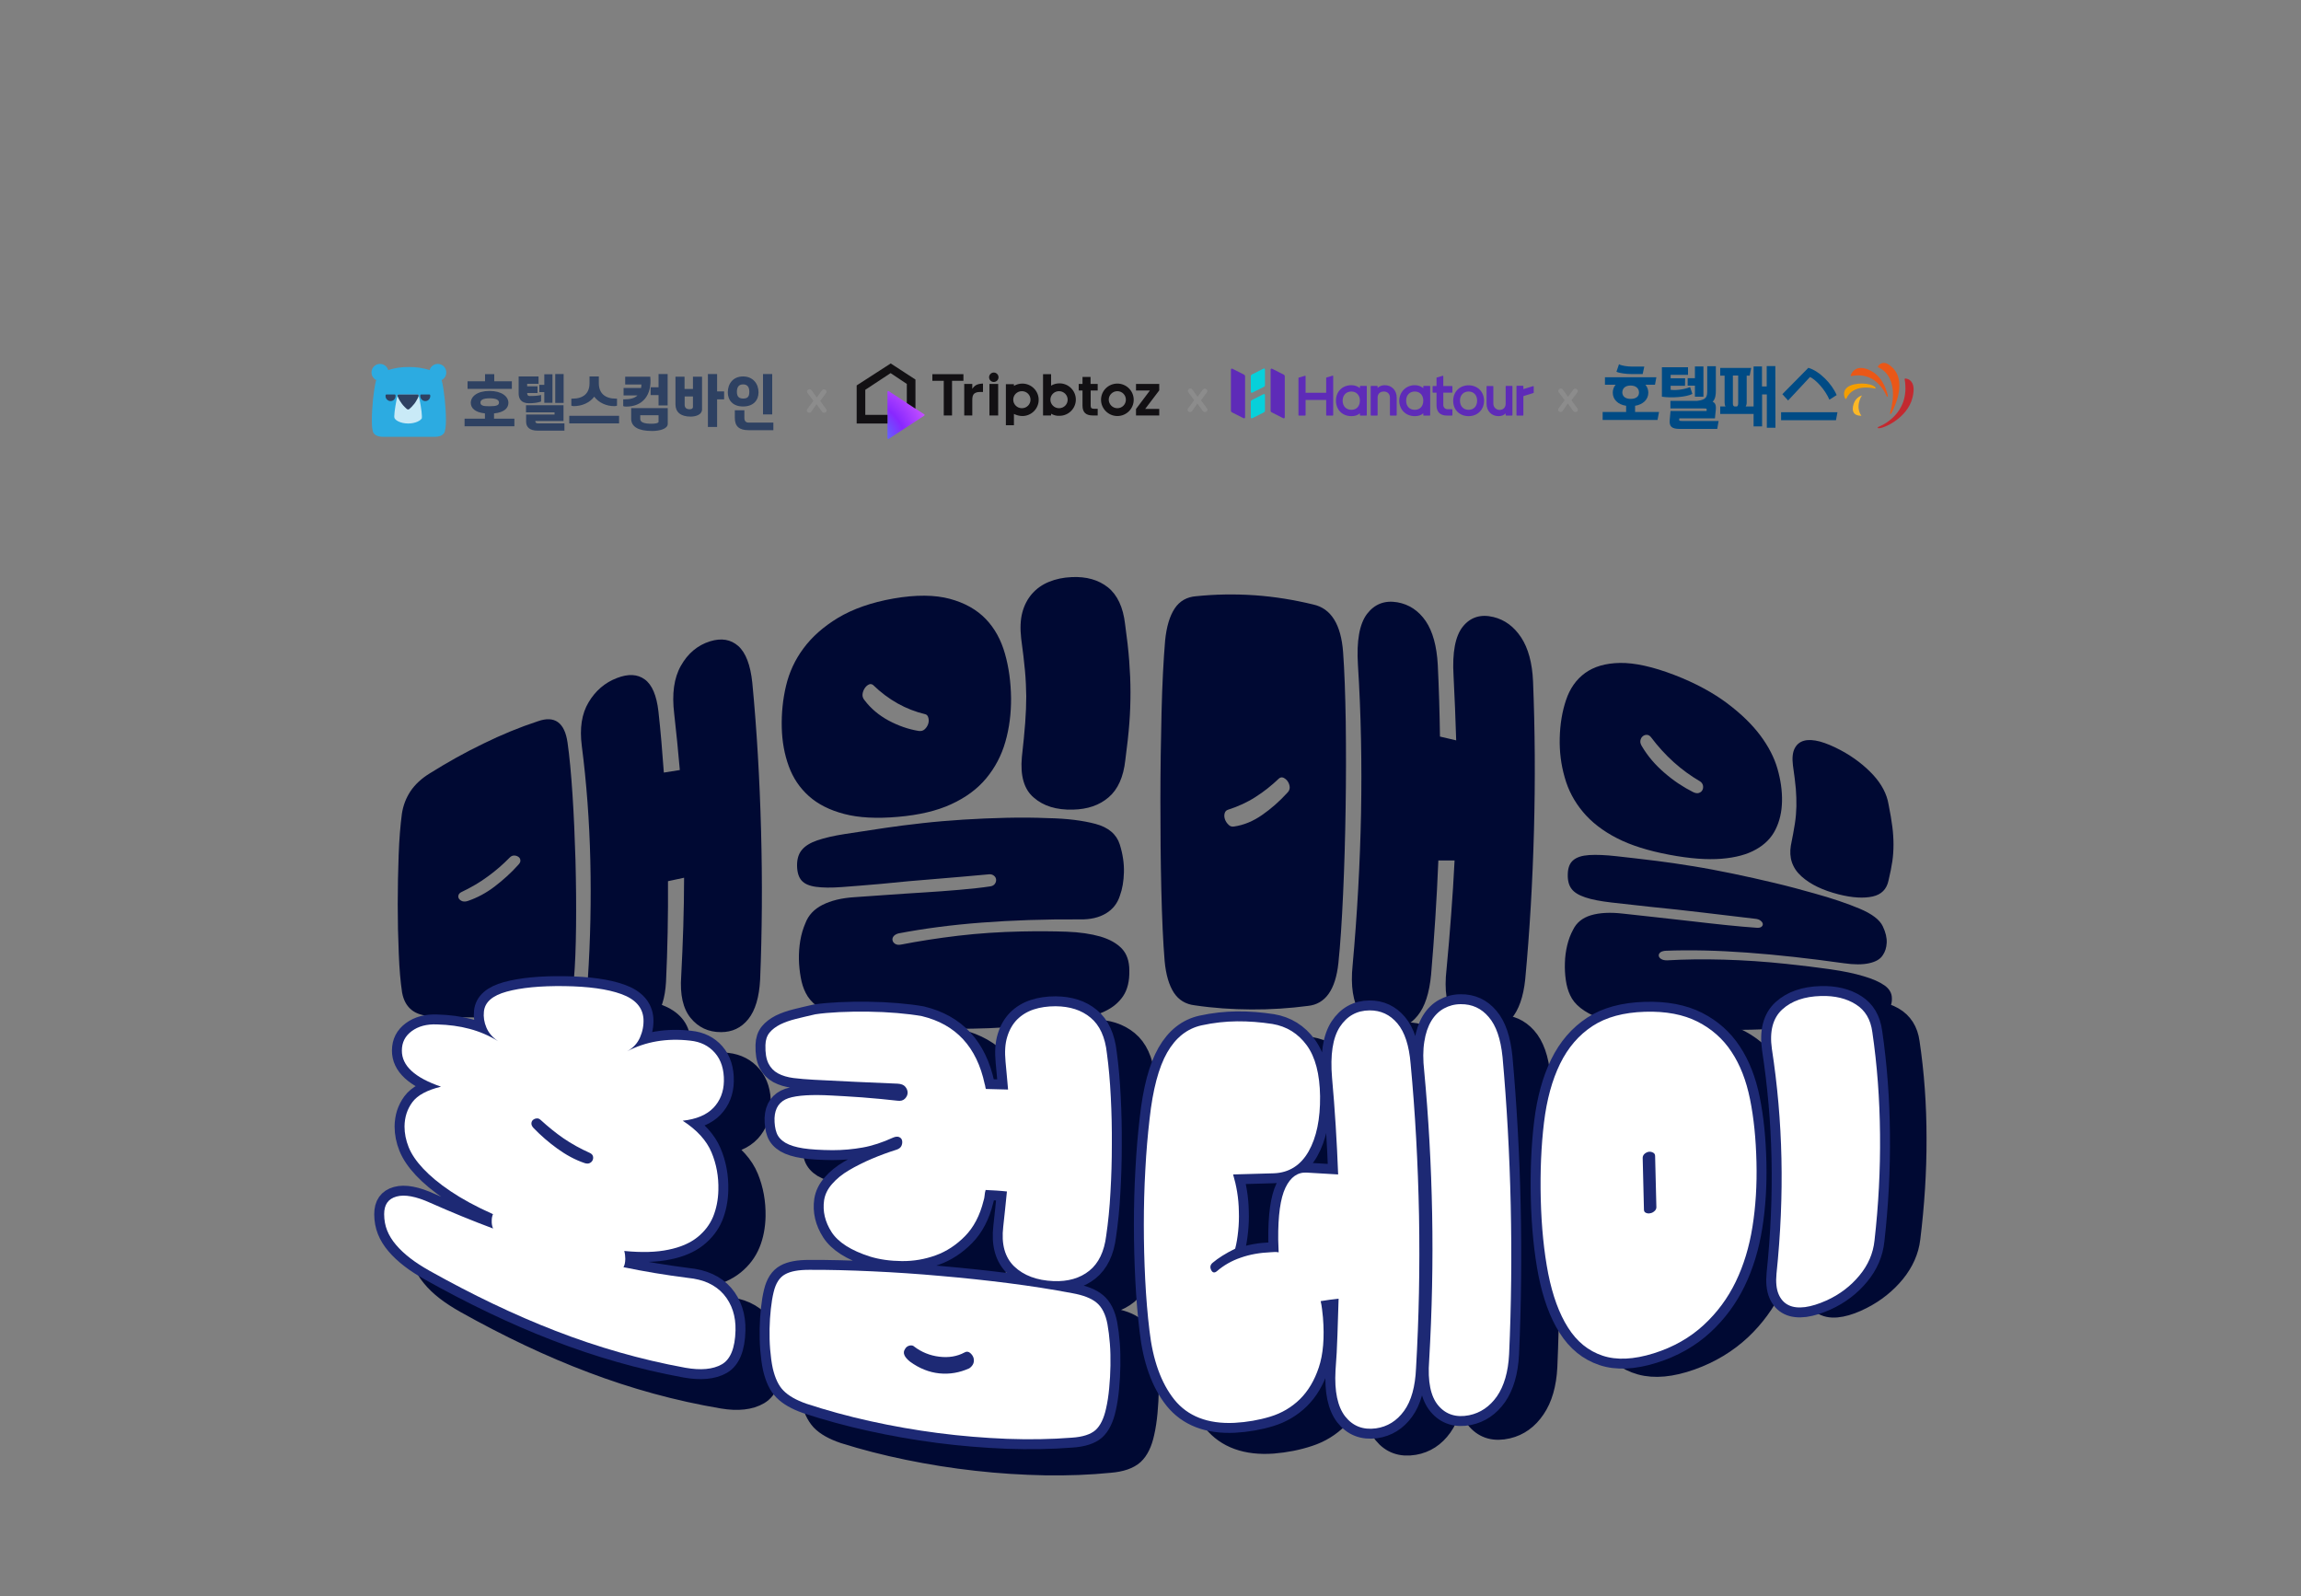 <?xml version="1.0" encoding="UTF-8" standalone="no"?><svg xmlns="http://www.w3.org/2000/svg" xmlns:xlink="http://www.w3.org/1999/xlink" height="1387.5px" id="레이어_1" style="" version="1.1" viewBox="0 0 2000 1387.5" width="2000px" x="0px" xml:space="preserve" y="0px">
<rect x="0" y="0" width="2000" height="1387.5" fill="#808080" stroke="none"/>
<style type="text/css">
	.st0{fill:#000933;}
	.st1{fill:#000933;stroke:#000933;stroke-width:17.243;stroke-linecap:round;stroke-linejoin:round;stroke-miterlimit:10;}
	.st2{fill:#1D2974;stroke:#1D2974;stroke-width:17.243;stroke-linecap:round;stroke-linejoin:round;stroke-miterlimit:10;}
	.st3{fill:#FFFFFF;}
	.st4{fill:#5E2BB8;}
	.st5{fill:#07D0DA;}
	.st6{fill-rule:evenodd;clip-rule:evenodd;fill:#121013;}
	.st7{fill:url(#SVGID_1_);}
	.st8{fill:#121013;}
	.st9{fill:#004B85;}
	.st10{fill:#FCB827;}
	.st11{fill:#F49E00;}
	.st12{fill:#EA5717;}
	.st13{fill:#C3292F;}
	.st14{fill:#2CABE1;}
	.st15{fill:#2E4162;}
	.st16{fill:#C9EAF7;}
	.st17{fill:#8C8C8C;}
</style>
<g>
	<g>
		<g>
			<path class="st0" d="M375.6,883.3c-7.9-0.3-13.9-2.2-18.1-5.7s-6.8-8.4-8-14.9c-1.4-9.2-2.4-20.6-2.9-34.2     c-0.6-13.6-0.9-27.7-0.9-42.4s0.3-29,0.8-42.9c0.5-13.9,1.5-25.9,2.8-35.8c1.1-7.3,3.6-13.8,7.5-19.7c3.9-5.8,9.5-11.1,16.9-15.6     c15-9.4,30.5-18.1,46.5-25.8c15.9-7.8,31.7-14.3,47.3-19.4c14.6-5.2,23.3,1.1,25.8,18.5c1.7,11.9,3.1,26.9,4.3,45.1     c1.2,18.2,2,37.2,2.6,57.1c0.5,19.8,0.7,39,0.5,57.5s-0.8,34-1.9,46.4c-1.6,17.9-10,27.5-25,29.1c-16,2.1-32.3,3.2-49,3.6     C407.9,884.5,391.6,884.2,375.6,883.3z M406.6,783.1c8.2-2.8,15.9-6.9,23.4-12.6c7.4-5.7,14.2-11.8,20.2-18.5     c1.6-1.6,2.3-3,2.1-4.3c-0.1-1.3-0.7-2.3-1.8-3c-1-0.7-2.3-1.1-3.6-1.1c-1.4,0-2.6,0.5-3.7,1.6c-6,6.1-12.4,11.7-19.2,16.6     c-6.7,5-14.4,9.5-23,13.6c-1.4,0.7-2.2,1.6-2.5,2.7c-0.3,1.1-0.2,2.1,0.4,3s1.6,1.7,2.9,2.2C403.2,783.7,404.8,783.7,406.6,783.1     z M580.6,765.9c0.2,30.4-0.4,59.6-1.7,87.4c-0.8,14.2-4.1,24.7-10.1,31.6c-6,6.8-14,10.2-24,10.2c-10.7,0-19.3-3.8-25.9-11.1     c-6.6-7.3-9.3-18-8-32.4c2.3-34.7,3-69.4,2.2-103.7s-3.3-67.7-7.4-99.5c-2-15.5-0.1-28,5.9-38c5.9-9.9,14.1-17.1,24.7-21.1     c9.8-3.8,17.9-3.4,24.2,1.3c6.3,4.6,10.2,13.9,11.8,27.7c1.9,17.2,3.4,35,4.7,53.2c4.6-0.8,9.3-1.5,13.9-2.2     c-0.7-8.3-1.5-16.5-2.3-24.6c-0.8-8.1-1.7-16.2-2.6-24.4c-2.1-17.2-0.2-31,5.8-41.6c6-10.7,14.5-17.9,25.4-21.3     c9.8-3,17.9-1.7,24.5,4.1c6.5,5.8,10.6,16.5,12.2,32c3.9,40.7,6.4,83.6,7.6,128.2c1.2,44.6,0.9,88-0.8,129.7     c-0.8,15.3-4.2,26.8-10.3,34.4c-6.1,7.6-14,11.3-23.8,11.3c-10.9,0-19.7-4.2-26.3-12.3s-9.4-20.1-8.2-36.4     c0.8-14.4,1.3-28.6,1.8-42.7c0.4-14.1,0.7-28.4,0.7-42.8C589.8,763.9,585.2,764.9,580.6,765.9z"/>
			<path class="st0" d="M679.5,632.4c-0.3-12.4,0.9-24.5,3.7-36.3s7.8-22.7,15.2-32.6c7.3-9.9,17.3-18.8,30-26.5     c12.7-7.6,28.8-13.4,48.3-16.8c19.5-3.4,35.9-3.2,48.9,0.3s23.4,9.4,31.2,17.5c7.8,8.1,13.3,18.2,16.7,30.2     c3.4,11.9,5.1,24.8,5.3,38.4c0.1,13.4-1.5,26.1-4.9,38c-3.4,12-9,22.6-16.7,31.9s-17.8,16.7-30.4,22.5c-12.6,5.8-28,9.4-46.4,11     c-18.4,1.6-33.9,0.8-46.5-2.5c-12.7-3.3-23-8.5-30.9-15.6c-7.9-7.1-13.7-15.7-17.4-25.9C681.8,655.6,679.8,644.5,679.5,632.4z      M700.3,863c-2-3.9-3.4-8.3-4.3-13.4c-0.9-5.1-1.5-10.3-1.6-15.8s0.3-10.9,1.2-16.3c0.9-5.4,2.4-10.4,4.4-15     c2.6-7,7.6-12.3,14.9-16c7.3-3.7,16.5-6,27.8-6.7c8.7-0.6,18.2-1.2,28.6-2c10.4-0.7,21-1.5,31.6-2.1c10.7-0.7,21.1-1.4,31.1-2.3     c10.1-0.9,19-1.8,26.8-3c1.9-0.3,3.2-1.1,4-2.3s1.1-2.4,1-3.6c-0.1-1.3-0.7-2.4-1.8-3.3c-1.1-0.9-2.4-1.4-4.1-1.3     c-16,1.5-31.7,2.8-47.2,4.1c-15.5,1.2-31,2.6-46.4,4.2c-13.6,1.2-25.1,2.1-34.4,2.8c-9.4,0.7-16.9,0.6-22.7-0.2     s-9.9-2.6-12.4-5.4c-2.5-2.8-3.9-7-4-12.8c-0.1-5.7,1.2-10.3,4.1-13.8c2.8-3.5,7.4-6.3,13.5-8.4c6.2-2.1,14.2-4,24-5.5     s21.7-3.3,35.6-5.4c9.4-1.4,19.9-2.7,31.4-4s23.5-2.3,35.9-3.1c12.4-0.8,24.9-1.3,37.5-1.6c12.6-0.3,24.6-0.2,36,0.3     c16.3,0.3,30.1,2,41.4,5c11.2,3,18.3,9,21.1,17.9c2.6,8.3,3.8,16.4,3.6,24.2s-1.4,14.6-3.5,20.3c-2.1,6.6-6.1,11.8-12.1,15.4     c-6,3.6-13.5,5.4-22.7,5.2c-30.5-0.2-58.9,0.8-85.3,2.8c-26.4,2-50.5,5.2-72.4,9.4c-2.1,0.6-3.5,1.5-4.3,2.6s-1.1,2.3-0.8,3.5     s1,2.2,2.3,3s3,1,5.1,0.6c15.4-3,32-5.6,49.7-7.7c17.8-2.1,36.1-3.3,55.1-3.7c14.5-0.3,27.5-0.2,39,0.2s21.3,1.9,29.4,4.2     c8.1,2.4,14.3,5.9,18.7,10.5c4.3,4.6,6.5,10.9,6.5,19c0.2,9.2-1.6,16.6-5.4,22.3c-3.8,5.6-9.1,10-15.9,13.2     c-6.7,3.2-14.8,5.6-24.2,7.1c-9.4,1.6-19.6,3-30.5,4.1c-21.2,2.3-41.4,3.6-60.8,3.9c-19.4,0.3-40.1-0.2-62-1.6     c-24.7-1.3-43.5-4.5-56.6-9.4C713.1,878.2,704.5,871.5,700.3,863z M804.3,620.8c-16.9-4-32.1-12.5-45.4-25.4     c-1.2-0.9-2.5-1.1-3.8-0.4c-1.3,0.6-2.5,1.7-3.5,3.2s-1.7,3.3-1.9,5.2s0.4,3.7,1.9,5.4c5.4,7.1,12.2,12.8,20.6,17.4     c8.4,4.5,17.1,7.6,26.2,9.1c2.1,0.3,3.9-0.1,5.3-1.4c1.4-1.3,2.4-2.8,3-4.5s0.7-3.5,0.3-5.2C806.6,622.3,805.7,621.2,804.3,620.8     z M888.2,658c1.3-11.7,2.3-21.7,2.9-29.9c0.6-8.2,0.9-15.8,0.9-22.9c-0.1-7.1-0.4-14.5-1.1-22.2c-0.7-7.7-1.8-17-3.3-28     c-1-8.7-0.7-16.3,1-22.7s4.6-11.8,8.5-16.3c3.9-4.4,8.8-7.9,14.7-10.3s12.4-3.8,19.7-4.1c12.8-0.6,23.3,2.4,31.5,8.9     c8.2,6.6,13.2,17.2,14.9,31.9c1.7,12.1,2.9,22.8,3.6,32.1c0.7,9.4,1.1,18.4,1.1,27.2c0,8.8-0.3,17.8-1,27s-1.9,19.9-3.5,32     c-1.6,14.7-6.5,25.5-14.5,32.3c-8,6.9-18.3,10.4-30.9,10.7c-14.4,0.4-25.8-3.1-34.2-10.5C890.1,686.1,886.7,674.3,888.2,658z"/>
			<path class="st0" d="M1038.5,873.8c-7.9-0.9-14-4.6-18.2-11c-4.2-6.5-6.9-15.6-8-27.4c-1.4-16.7-2.3-37.4-2.9-62.2     c-0.6-24.8-0.8-50.5-0.8-77.1c0-26.6,0.4-52.3,1-77.1c0.6-24.8,1.7-45.5,3.1-62.2c1.2-12.1,4-21.4,8.3-27.9s10.6-10.1,18.8-10.7     c16.6-1.7,33.6-2,50.9-0.8s34.2,4,50.7,8c15.6,3.4,24.2,17.4,26,41.4c1.2,16.4,1.9,36.6,2.3,60.7c0.3,24.1,0.3,49-0.1,74.8     s-1.1,50.7-2.2,74.7s-2.4,44.1-4.1,60.2c-2.5,23.1-11.3,35.5-26.4,37.1c-16.1,2.1-32.5,3.2-49.3,3.1     C1071,877.3,1054.6,876.2,1038.5,873.8z M1072.5,718.4c8.5-1.2,16.7-4.6,24.6-10.1s15-11.8,21.5-18.9c1.7-1.6,2.5-3.3,2.4-5.2     c-0.1-1.8-0.7-3.5-1.7-5s-2.3-2.5-3.7-3.2c-1.4-0.6-2.7-0.4-3.9,0.6c-6.5,6.2-13.3,11.6-20.4,16.1c-7.1,4.6-15.2,8.3-24.2,11.2     c-1.4,0.5-2.3,1.6-2.7,3.2c-0.4,1.6-0.3,3.2,0.3,5c0.6,1.7,1.6,3.3,3,4.6C1068.9,718.1,1070.6,718.7,1072.5,718.4z M1250.2,747.9     c-1.4,34.3-3.6,67.3-6.3,99.1c-1.5,16.1-5.4,28.1-11.8,35.9c-6.3,7.8-14.5,11.8-24.5,11.8c-10.7,0-19.2-4.7-25.4-14.2     c-6.2-9.5-8.4-23.5-6.5-41.8c4-44.2,6.4-87.9,7.3-131.5c0.8-43.6,0-86.6-2.7-129.3c-1.3-20.8,1.3-35.6,7.9-44.3     c6.6-8.6,15.4-12,26.4-10.1c10.2,1.8,18.4,7.3,24.6,16.3c6.1,9,9.6,21.7,10.5,38.1c1,20.5,1.6,41.2,1.9,62.3     c4.7,1.1,9.4,2.2,14.1,3.3c-0.3-9.4-0.6-18.8-1-28.1c-0.4-9.3-0.8-18.7-1.3-28.2c-1.2-20.1,1.5-34.4,8.1-42.6s15.5-11,26.6-8.3     c9.9,2.4,17.9,8.4,24.1,17.8c6.1,9.3,9.6,22.1,10.3,38.1c1.7,42.2,2,85.4,0.8,129.9s-3.7,87.4-7.6,129.1     c-1.6,15.3-5.6,26.7-12.1,34.3c-6.5,7.7-14.6,11.6-24.4,11.6c-10.9,0-19.5-4.5-25.7-13.6s-8.3-22.8-6.2-41     c1.5-16,2.9-31.8,4-47.3c1.2-15.6,2.2-31.3,3-47.3C1259.6,747.9,1254.9,747.9,1250.2,747.9z"/>
			<path class="st0" d="M1355.7,641.4c0.3-12,2.1-23,5.5-33c3.3-9.9,8.8-17.8,16.5-23.4c7.7-5.6,17.8-8.6,30.4-8.8     c12.6-0.2,28.3,3.2,47.1,10.4c18.7,7.2,34.1,15.7,46.2,24.8s21.6,18.4,28.7,27.9c7,9.4,12,19,14.8,28.7s4.2,19.2,4,28.6     c-0.2,9.2-2.1,17.3-5.7,24.5s-9.2,12.9-16.9,17.2c-7.7,4.4-17.7,7.1-30,8.1c-12.4,1-27.5-0.1-45.5-3.5s-33.2-8.1-45.4-14.4     c-12.3-6.3-22.2-14-29.6-22.9c-7.5-9-12.8-19-15.8-30C1356.8,664.6,1355.4,653.1,1355.7,641.4z M1364.7,864.9     c-1.8-3.8-3-8.1-3.7-12.9c-0.7-4.9-1-9.9-0.8-15.1c0.1-5.2,0.8-10.3,2-15.3s2.9-9.5,5.1-13.5c3-6.2,8.2-10.4,15.6-12.6     c7.4-2.2,16.7-2.7,27.8-1.4c8.6,0.9,18,2,28.3,3.1s20.7,2.3,31.2,3.5s20.7,2.4,30.6,3.4s18.7,1.8,26.3,2.3c1.8,0.1,3.2-0.2,4-0.9     s1.2-1.5,1.1-2.4s-0.6-1.8-1.7-2.7c-1-0.9-2.3-1.4-3.9-1.7c-15.6-1.9-31.1-3.7-46.3-5.5c-15.2-1.8-30.5-3.5-45.8-5     c-13.4-1.5-24.8-2.7-34.1-3.8c-9.3-1.1-16.8-2.5-22.4-4.4c-5.7-1.9-9.7-4.3-12-7.4c-2.4-3.1-3.5-7.4-3.3-12.9     c0.1-5.4,1.7-9.5,4.7-12c3-2.6,7.6-4.1,13.8-4.5c6.2-0.4,14.2-0.1,23.9,1c9.8,1.1,21.5,2.4,35.1,4.1c9.2,1.2,19.5,2.6,30.8,4.5     c11.3,1.8,22.9,4,35,6.5c12,2.5,24.1,5.2,36.3,8.1c12.2,2.9,23.7,6,34.6,9.1c15.6,4.3,28.8,8.8,39.5,13.3s17.4,9.6,20.1,15.3     c2.5,5.3,3.6,10,3.4,14.3s-1.4,7.9-3.4,10.8c-2.1,3.4-6,5.7-11.8,7s-13.2,1.3-22.2,0c-29.8-4.2-57.7-7.3-83.6-9.2     c-26-1.9-49.9-2.5-71.7-1.6c-2.1,0.3-3.6,0.8-4.4,1.7c-0.8,0.8-1.2,1.8-1,2.8s0.9,2,2.2,2.7c1.3,0.8,2.9,1.1,5,1.1     c15.4-0.9,31.8-1.1,49.4-0.6s35.7,1.7,54.4,3.7c14.3,1.5,27,3.1,38.3,4.7c11.2,1.6,20.8,3.6,28.7,6c7.9,2.3,14,5,18.2,8     s6.4,6.7,6.4,11.2c0.2,5.1-1.6,9.1-5.4,12.1s-9.1,5.3-15.8,7c-6.7,1.7-14.8,3-24.2,3.8c-9.4,0.8-19.6,1.6-30.5,2.3     c-21.2,1.3-41.5,2.2-60.9,2.3s-40-0.3-61.9-1.5c-24.6-1.2-43.3-4.2-56.1-8.9C1376.7,879.7,1368.4,873.2,1364.7,864.9z      M1477.6,679.1c-16.1-9.4-30.3-22-42.7-38.5c-1.1-1.3-2.3-1.9-3.6-1.9c-1.3,0-2.5,0.4-3.5,1.3c-1.1,0.9-1.7,2.1-2,3.7     c-0.3,1.6,0.3,3.4,1.6,5.4c4.9,8.2,11.3,15.7,19.2,22.5c7.9,6.9,16.2,12.4,24.9,16.8c2,1,3.8,1.3,5.2,0.8c1.4-0.5,2.4-1.3,3-2.5     c0.6-1.1,0.8-2.5,0.5-4C1479.8,681.1,1478.9,679.9,1477.6,679.1z M1556.6,734.9c1.5-7.5,2.7-13.9,3.5-19.1s1.2-10.3,1.3-15     c0.1-4.8-0.1-9.9-0.5-15.3c-0.5-5.4-1.3-12.1-2.5-20.2c-0.8-6.4-0.3-11.3,1.5-14.8s4.5-5.7,8.2-6.7s8.3-0.7,13.7,0.7     c5.4,1.5,11.4,4,18,7.5c11.6,6.2,21,13.6,28.4,21.6c7.3,8,11.8,16.5,13.3,25.5c1.5,7.5,2.6,14,3.3,19.5c0.7,5.5,1,10.6,1,15.5     c0,4.9-0.3,9.7-1,14.5s-1.8,10.3-3.3,16.6c-1.6,7.7-6.2,12.3-13.8,14c-7.7,1.7-17.5,1.2-29.4-1.8c-13.8-3.5-24.6-8.6-32.5-15.7     C1557.8,754.5,1554.8,745.4,1556.6,734.9z"/>
		</g>
	</g>
	<g>
		<g>
			<g>
				<path class="st1" d="M460,1093.1c-0.9-1.9-1.3-4.3-1.2-7.2c0.1-2.3,0.4-4.2,1.2-5.8c-14.9-6.8-27.3-13.7-37.2-20.5      c-9.9-6.8-17.8-13.7-23.8-20.4c-6-6.7-10.2-13.2-12.6-19.6c-2.4-6.3-3.6-12.6-3.5-19c0.1-8.6,2.4-15.9,7-22.4      c4.5-6.5,12.9-11.1,25.1-14.3c-22.8-8.3-34-19.4-33.9-33.4c0.1-7.6,3-13.5,8.7-17.8s13-6.3,22-5.9c20.1,0.8,37.8,5.7,53,16      c-4.8-3.4-8.2-7.5-10.1-12.5c-2-4.9-2.7-9.8-2.1-14.6c0.9-8.6,7.5-14.5,19.9-17.9c12.4-3.3,29.1-4.8,50.3-4.2      c20.7,0.6,37.1,3.2,49.3,7.8c12.2,4.7,18.6,12.2,19.3,22.4c0.3,5.7-0.7,11.2-3,16.6c-2.4,5.4-6.1,9.5-11.3,12.4      c16-8.5,34.4-11.8,55.1-9.1c8.8,1,16,4.7,21.4,11.1c5.4,6.4,8,14.9,7.8,25.4c-0.2,9.5-3.3,17.4-9.1,23.7      c-5.9,6.3-14.8,10.1-26.7,11.4c12.4,8.2,20.8,17.6,25.1,28.1s6.3,21.7,6.1,33.7c-0.2,8.7-1.7,16.7-4.6,23.8      c-2.9,7.1-7.5,13.3-13.8,18.4c-6.3,5.1-14.7,8.9-25.1,11.2c-10.4,2.3-23.2,2.9-38.6,1.5c0.6,2.3,0.9,4.7,0.9,7.3      c-0.1,3.3-0.6,5.7-1.6,7.4c17.8,3.6,36.6,6.6,56.2,8.9c13.6,1.2,24,5.9,31.2,14.3c7.2,8.5,10.7,19.2,10.4,32      c-0.4,15.6-4.4,25.8-12,30.3c-7.7,4.5-18.3,5.8-31.9,3.5c-39.1-6.6-76.9-17.1-113.3-30.9c-36.4-13.7-73.2-31.3-110.2-52      c-6.4-3.6-12.1-7.3-16.9-11c-4.8-3.7-9-7.7-12.5-12c-3.5-4.2-6.1-8.6-7.8-13.2c-1.7-4.6-2.6-9.6-2.5-15      c0.1-8.8,3.7-14.2,10.9-16.5c7.2-2.3,17.1-0.6,29.9,5.4C423.6,1078.7,441.9,1086.3,460,1093.1z M495.6,1001.8      c6.3,6.8,13.2,13,20.7,18.6c7.5,5.6,15.4,10,23.7,13c1.8,0.6,3.3,0.6,4.5,0s2-1.4,2.5-2.6s0.6-2.3,0.3-3.5      c-0.3-1.2-1.2-2.1-2.5-2.8c-8.7-4.1-16.4-8.5-23.1-13.3c-6.7-4.8-13.3-10.3-19.9-16.7c-1.1-1.1-2.3-1.5-3.4-1.4      c-1.2,0.1-2.2,0.5-3.1,1.2s-1.4,1.7-1.5,3.1C493.6,998.8,494.3,1000.2,495.6,1001.8z"/>
				<path class="st1" d="M889.6,1055.8c-0.5,1.6-0.8,3.3-0.9,4.9c-0.1,1.6-0.4,3.1-0.9,4.5c-3.2,13-8.6,23.5-16.1,31.3      c-7.5,7.8-16,13.4-25.5,17c-9.4,3.5-19.2,5.3-29.4,5.3s-19.4-1.2-27.7-3.7c-16.7-5.2-28-12.4-33.7-21.4s-7.9-18.3-6.6-28.1      c0.8-5.2,3.1-10,7-14.5s8.8-8.6,14.7-12.2c5.9-3.6,12.5-7,19.8-10.1c7.2-3.1,14.4-5.8,21.5-8c2.1-0.7,3.6-1.8,4.3-3.4      s0.9-3.1,0.6-4.6c-0.3-1.5-1.2-2.6-2.6-3.2c-1.4-0.6-3.2-0.4-5.3,0.5c-9.2,4.3-18.1,7.2-26.4,8.8c-8.4,1.5-17.2,2.3-26.3,2.4      c-10.3,0-18.8-0.6-25.3-1.6c-6.6-1-11.7-2.6-15.6-4.9c-3.8-2.3-6.4-5.2-7.7-8.8s-1.9-7.9-1.8-13.1c0.4-9.2,4.5-15,12.1-17.6      c7.7-2.6,20.3-3.3,37.8-2.3c2.6,0.2,6.2,0.4,10.9,0.6c4.7,0.3,9.8,0.6,15.3,1s10.9,0.9,16.3,1.4c5.4,0.5,10.2,1,14.4,1.5      c2.8,0.4,5-0.2,6.5-1.7c1.5-1.6,2.3-3.3,2.4-5.2c0-1.9-0.7-3.7-2-5.3c-1.4-1.7-3.6-2.6-6.6-2.7c-24.4-1-48.7-2.2-73-3.5      c-6.5-0.4-12.4-0.9-17.7-1.6c-5.3-0.7-9.7-2.1-13.4-4.1s-6.5-5-8.4-9c-1.9-3.9-2.8-9.3-2.6-16.2c0.1-4.6,1.3-8.3,3.6-11.1      s5.4-5.2,9.3-7.1c3.9-1.9,8.4-3.5,13.6-4.8c5.2-1.3,10.8-2.6,16.9-4c5.8-0.9,12.8-1.5,20.9-1.8c8.1-0.3,16.4-0.4,25-0.2      s17.1,0.6,25.4,1.3c8.3,0.7,15.4,1.6,21.5,2.8c29.6,7.3,47.8,27.1,54.8,59.7c0.2,0.6,0.4,1.2,0.5,2.1c0.1,0.8,0.3,1.5,0.5,2.1      c6.5,0.2,12.9,0.3,19.4,0.4c-0.4-4.1-0.8-8.3-1.1-12.4c-0.3-4.1-0.7-8.1-1.1-12c-0.9-8.5-0.4-15.8,1.4-21.9c1.8-6,4.6-11,8.5-15      s8.7-6.9,14.4-8.8c5.7-1.9,12.1-2.8,19.1-2.8c12.4,0.1,22.5,3.3,30.5,9.9c7.9,6.5,12.7,16.9,14.4,31c1.6,11.7,2.8,24.4,3.5,38.1      s1.1,27.5,1.1,41.4c0,13.9-0.4,27.6-1.1,41.2c-0.7,13.6-1.9,26.2-3.6,37.9c-1.7,13.9-6.6,24.1-14.6,30.7      c-8.1,6.6-18.5,9.8-31.1,9.4c-14.5-0.4-25.9-4.6-34.2-12.3c-8.3-7.8-11.5-19.4-9.7-34.7c0.5-4.9,1-9.9,1.5-15s1-10.4,1.5-15.9      C901.9,1056.3,895.7,1056.1,889.6,1055.8z M704.3,1215c-1.1-5.1-1.8-10.8-2.3-16.9c-0.5-6.1-0.6-12.2-0.5-18.2      s0.5-11.9,1.1-17.5c0.6-5.7,1.4-10.8,2.5-15.2c1.8-7.7,5.1-12.9,9.9-15.6c4.8-2.8,11.8-4.1,21-4.1c17.3-0.2,35.7,0.1,55.2,0.8      c19.5,0.8,39.3,1.9,59.2,3.4s39.7,3.4,59.3,5.7c19.6,2.3,38.1,4.9,55.5,8c9.5,1.6,16.6,4.2,21.3,8c4.6,3.8,7.8,10,9.5,18.6      c1,5,1.7,10.6,2.1,16.9c0.5,6.2,0.7,12.6,0.5,19.1c-0.1,6.5-0.5,13-1.1,19.6c-0.6,6.5-1.5,12.4-2.7,17.7      c-1.9,8.9-5,15.2-9.2,19.1c-4.2,3.8-11.1,6.3-20.8,7.1c-17.8,1.8-36.6,2.5-56.3,2.2c-19.7-0.4-39.7-1.6-59.8-3.9      c-20.1-2.2-40-5.4-59.5-9.4c-19.6-4-38.1-8.8-55.6-14.3c-9.2-3.1-15.9-6.9-20.1-11.3C709.3,1230.2,706.3,1223.7,704.3,1215z       M819.5,1196.2c-2.2,3.3-0.7,7,4.5,11.1c8,5.8,16.5,9.1,25.5,9.8c9,0.7,17.6-0.9,26.1-4.9c3.4-2.5,4.6-5.5,3.7-9.2      c-0.5-1.7-1.5-3.1-3-4.3c-1.5-1.2-3.2-1.3-4.8-0.4c-6.5,3.6-13.9,4.9-22.1,4c-8.2-0.9-15.5-3.8-21.9-8.5      c-0.9-0.9-2.3-1.2-3.9-0.8C821.9,1193.4,820.5,1194.5,819.5,1196.2z"/>
				<path class="st1" d="M1181.4,1147.9c0.5,2.1,0.9,4.4,1.2,6.8c0.3,2.4,0.5,4.8,0.8,7.2c1.4,17.4,0.3,31.7-3.5,43.1      c-3.8,11.4-9.3,20.7-16.5,27.9c-7.2,7.2-15.8,12.5-25.7,15.7c-9.9,3.3-20.3,5.3-31.1,6.2c-23.3,1.7-40.8-4.7-52.3-18.8      c-11.6-14.1-18.8-34-21.8-59.5c-1.7-13.8-3-28.6-3.9-44.2c-0.9-15.7-1.3-31.5-1.4-47.6c0-16.1,0.3-32,1.1-47.6      c0.8-15.7,2-30.5,3.6-44.3c2.8-25.5,7.8-44.8,15.1-57.7c7.3-12.9,17.3-20.8,29.9-23.7c10.5-2.3,20.8-3.5,30.8-3.6      s20.3,0.6,30.9,2c12.4,2,22.4,8,29.9,18.1s11.4,24.6,11.7,43.8c0.3,19.7-3,35.5-9.9,47.7c-6.9,12.1-17,18.6-30.2,19.3      c-11.8,0.6-23.6,1.1-35.4,1.5c1.5,4.6,2.6,9.7,3.5,15.1c0.9,5.5,1.4,11.1,1.6,16.8c0.2,5.8,0,11.5-0.6,17.1      c-0.5,5.7-1.4,10.7-2.5,15.2c-8.3,4.3-14.8,8.4-19.5,12.4c-2.1,1.7-2.6,3.8-1.4,6.3c1.2,2.4,2.9,2.8,5,1      c5.9-5.2,12.8-9.3,20.8-12.1c7.9-2.9,16.6-4.6,26.1-5.2c1.2-0.1,2.3-0.1,3.4-0.2c1.1-0.1,2.2,0,3.4,0.2c0-1.9-0.1-3.7-0.2-5.3      s-0.2-3.5-0.2-5.7c-0.2-20.7,1.8-35.7,6.2-44.9c4.4-9.2,10.6-13.6,18.6-13.3c9.1,0.4,18.2,0.8,27.2,1.1      c-1.1-28.1-3-55.8-5.5-83.1c-1.7-19.8,0.5-34.5,6.7-43.9s14.7-14.2,25.7-14.4c9.8-0.2,17.9,3.4,24.4,10.9      c6.4,7.4,10.3,18.9,11.5,34.5c4.1,41.8,6.6,85,7.5,129.7c0.9,44.8,0.1,88.3-2.4,130.9c-0.6,15.8-4.1,28.1-10.4,36.9      s-14.4,14.1-24.4,15.8c-11.2,1.9-20.1-1.3-26.7-9.4c-6.6-8.2-9.4-21.3-8.5-39.2c0.8-10.3,1.4-20.7,1.7-31.1      c0.3-10.4,0.6-20.7,1-30.9C1191.6,1146.1,1186.5,1147,1181.4,1147.9z M1310.4,1241.8c-11.1,2.6-20,0.2-26.7-7.3      c-6.7-7.4-9.4-20.3-8.1-38.2c2.5-42.6,3.2-84.5,2.4-125.8c-0.8-41.4-3.2-81.9-7.1-122c-1.1-9.5-1.1-17.9,0-25.1      c1.1-7.2,3.2-13.2,6.1-17.9s6.6-8.3,11-10.8c4.4-2.4,9.2-3.7,14.6-3.9c9.8-0.3,17.9,3.3,24.4,10.6s10.5,18.6,12,33.9      c3.8,40.4,6.2,82.1,7.2,125.6c1,43.4,0.6,85.7-1.2,127.2c-0.8,15.2-4.3,27.3-10.5,36.4      C1328.3,1233.7,1320.3,1239.5,1310.4,1241.8z"/>
				<path class="st1" d="M1470,1182.2c-17.2,6.1-31.9,7.5-44.1,4.1s-22.2-11-29.8-22.5c-7.7-11.5-13.4-26.6-17.1-45.1      s-5.9-39.6-6.5-63.3c-0.6-23.6,0.3-45.3,2.8-65c2.4-19.6,7.1-36.4,14-50.3c6.9-13.9,16.3-24.7,28.2-32.5      c11.9-7.8,27-12,45.4-12.9c18.3-0.9,33.6,1.6,45.8,7.3c12.2,5.7,22,13.8,29.4,24.4c7.4,10.6,12.7,23.6,15.9,39      c3.2,15.5,5,32.8,5.4,52.1c0.4,19.4-0.8,37.4-3.7,54.3c-2.8,16.9-7.7,32.4-14.5,46.5c-6.9,14.1-16.1,26.8-27.8,37.8      C1501.5,1167.2,1487.1,1176.1,1470,1182.2z M1461.7,1061.5c0,1.4,0.6,2.2,1.8,2.6c1.2,0.4,2.4,0.5,3.7,0.2      c1.3-0.3,2.5-0.9,3.6-1.8c1.1-0.9,1.7-2.1,1.7-3.4c-0.4-14.4-0.7-28.7-1.1-43.1c0-1.3-0.6-2.3-1.8-2.9c-1.2-0.6-2.4-0.8-3.7-0.5      c-1.3,0.2-2.5,0.8-3.6,1.8s-1.7,2.2-1.7,3.5C1460.9,1032.5,1461.3,1047,1461.7,1061.5z M1618.6,1129.2      c-6.6,3.4-12.7,5.6-18.2,6.7c-5.6,1.1-10.3,0.9-14.1-0.7c-3.8-1.5-6.7-4.4-8.6-8.6s-2.4-9.9-1.7-16.9c3.6-33.4,5.2-65.1,4.7-96      c-0.6-30.9-3.2-60.9-7.9-90.7c-2.1-14.5,0.9-25.6,9.1-33s19.4-11.3,33.5-12.1c12.2-0.7,22.4,1.5,30.4,6      c8,4.6,12.7,11.9,14.1,22.1c4,26.9,6,54.4,6,83.4c0.1,29-1.8,57.7-5.4,87.1c-1.3,10.7-5.7,20.5-13.1,29.7      C1639.8,1115.5,1630.2,1123.3,1618.6,1129.2z"/>
			</g>
			<g>
				<path class="st2" d="M428.6,1067.8c-0.9-1.9-1.3-4.2-1.2-6.9c0-2.2,0.4-4,1.1-5.6c-14.9-6.6-27.2-13.4-37-20      s-17.7-13.2-23.7-19.6s-10.2-12.6-12.6-18.6s-3.6-12-3.6-18c0.1-8.1,2.3-15,6.8-21.1s12.8-10.5,24.9-13.5      c-22.8-7.8-34.1-18.2-34-31.4c0-7.2,2.9-12.7,8.6-16.9s13-6.2,22-5.8c20.1,0.5,37.8,5,53.1,14.6c-4.8-3.2-8.2-7.1-10.2-11.8      s-2.7-9.3-2.2-13.9c0.8-8.3,7.4-14,19.8-17.4s29.1-5.1,50.3-4.8c20.7,0.3,37.1,2.5,49.3,6.9s18.6,11.6,19.3,21.5      c0.3,5.5-0.7,10.9-3,16.2c-2.3,5.2-6.1,9.3-11.3,12.1c16-8.4,34.4-11.7,55-9.3c8.8,0.9,16,4.4,21.4,10.6      c5.4,6.2,8,14.5,7.8,24.7c-0.2,9.3-3.3,17-9.1,23.1c-5.9,6.1-14.8,9.9-26.7,11.2c12.4,8,20.7,17.2,25,27.4s6.3,21.2,6,32.9      c-0.2,8.5-1.8,16.3-4.6,23.2c-2.9,6.9-7.5,12.9-13.8,17.9s-14.6,8.6-25,10.7c-10.3,2.2-23.1,2.6-38.4,1.1c0.6,2.2,0.9,4.6,0.9,7      c-0.1,3.2-0.6,5.5-1.6,7.1c17.8,3.7,36.4,6.8,56,9.3c13.5,1.3,23.9,6,31.1,14.3c7.2,8.4,10.6,18.9,10.3,31.4      c-0.4,15.3-4.4,25.2-12,29.5c-7.6,4.3-18.2,5.3-31.7,2.9c-38.9-7.1-76.5-18-112.6-32c-36.2-14-72.7-31.6-109.5-52.2      c-6.4-3.6-12-7.2-16.8-10.9c-4.8-3.7-9-7.6-12.4-11.6c-3.5-4.1-6.1-8.3-7.8-12.6c-1.7-4.3-2.6-9-2.6-14.2      c0-8.3,3.5-13.3,10.7-15.3c7.1-2,17-0.2,29.7,5.6C392.4,1053.6,410.6,1061.1,428.6,1067.8z M463.8,980.5      c6.3,6.5,13.2,12.5,20.7,17.9s15.3,9.7,23.6,12.5c1.8,0.6,3.3,0.6,4.5,0c1.2-0.6,2-1.4,2.5-2.5s0.6-2.3,0.3-3.4      c-0.3-1.2-1.2-2.1-2.5-2.8c-8.7-3.9-16.4-8.2-23.1-12.8s-13.3-10-19.9-16c-1.1-1-2.3-1.5-3.4-1.3c-1.2,0.1-2.2,0.5-3.1,1.2      s-1.4,1.7-1.5,3C461.8,977.6,462.4,979,463.8,980.5z"/>
				<path class="st2" d="M856.7,1034.3c-0.5,1.6-0.8,3.2-0.9,4.9c-0.1,1.6-0.5,3.1-0.9,4.4c-3.2,12.9-8.6,23.2-16.2,30.9      c-7.5,7.6-16,13.2-25.4,16.6c-9.4,3.4-19.2,5.1-29.4,5s-19.4-1.4-27.6-3.9c-16.7-5.3-27.8-12.5-33.5-21.3      c-5.7-8.9-7.9-18.1-6.5-27.7c0.8-5.1,3.1-9.8,7-14.2c3.8-4.4,8.7-8.4,14.7-11.9c5.9-3.5,12.5-6.8,19.7-9.9      c7.2-3,14.4-5.7,21.5-7.9c2.1-0.7,3.6-1.8,4.3-3.3c0.7-1.6,0.9-3.1,0.6-4.6c-0.3-1.5-1.2-2.5-2.6-3.1c-1.4-0.6-3.2-0.4-5.3,0.5      c-9.2,4.2-18,7.1-26.4,8.6s-17.1,2.3-26.3,2.3c-10.3-0.1-18.8-0.6-25.3-1.6s-11.7-2.6-15.5-4.8c-3.8-2.3-6.4-5.1-7.7-8.7      c-1.3-3.5-1.9-7.8-1.8-12.8c0.4-9,4.5-14.7,12.1-17.3c7.6-2.5,20.2-3.3,37.8-2.3c2.6,0.1,6.2,0.3,10.9,0.6s9.8,0.6,15.3,1      s10.9,0.9,16.3,1.4c5.4,0.5,10.2,1,14.4,1.5c2.8,0.4,5-0.2,6.5-1.7s2.3-3.2,2.4-5.1c0-1.9-0.6-3.6-2-5.3s-3.6-2.5-6.6-2.7      c-24.3-1-48.6-2.1-72.9-3.4c-6.5-0.3-12.4-0.9-17.7-1.5c-5.2-0.7-9.7-2-13.4-4s-6.5-4.9-8.4-8.7c-1.9-3.9-2.8-9.1-2.6-15.9      c0.1-4.5,1.3-8.1,3.6-10.9c2.3-2.8,5.4-5.1,9.3-7.1c3.9-1.9,8.4-3.5,13.6-4.8c5.1-1.3,10.8-2.6,16.9-4      c5.8-0.9,12.8-1.5,20.8-1.9s16.4-0.5,25-0.4s17.1,0.5,25.3,1.2c8.3,0.7,15.4,1.6,21.5,2.7c29.5,7.1,47.7,26.7,54.6,59.1      c0.2,0.6,0.4,1.2,0.5,2.1c0.1,0.8,0.3,1.5,0.5,2.1c6.4,0.2,12.9,0.3,19.3,0.5c-0.4-4.1-0.8-8.2-1.1-12.3s-0.7-8.1-1.1-11.9      c-0.8-8.5-0.4-15.7,1.5-21.7c1.8-6,4.7-11,8.5-14.9c3.9-3.9,8.7-6.9,14.4-8.8c5.7-1.9,12.1-2.8,19.1-2.8      c12.4,0.1,22.5,3.3,30.4,9.9c7.9,6.5,12.7,16.9,14.2,31c1.6,11.6,2.7,24.3,3.4,38.1c0.7,13.7,1,27.5,0.9,41.4      c0,13.9-0.4,27.6-1.2,41.2c-0.7,13.6-2,26.2-3.7,37.8c-1.7,13.8-6.6,24-14.7,30.5c-8.1,6.5-18.5,9.5-31.1,9      c-14.5-0.6-25.9-4.9-34.1-12.7c-8.2-7.9-11.4-19.4-9.6-34.6c0.5-4.9,1-9.9,1.6-14.9c0.5-5,1-10.3,1.6-15.7      C869,1034.9,862.8,1034.6,856.7,1034.3z M671.7,1189.4c-1.1-5-1.8-10.6-2.3-16.6s-0.6-12-0.5-17.9s0.5-11.6,1.1-17.2      c0.6-5.6,1.4-10.5,2.5-14.9c1.8-7.5,5.1-12.6,9.9-15.2c4.8-2.7,11.7-3.9,20.9-3.9c17.2-0.1,35.5,0.4,55,1.3      c19.5,0.9,39.2,2.2,59.1,4c19.9,1.7,39.6,3.8,59.2,6.3c19.6,2.5,38,5.4,55.4,8.7c9.5,1.7,16.6,4.4,21.2,8.3      c4.6,3.8,7.8,10.1,9.4,18.7c0.9,5,1.6,10.6,2.1,16.9c0.5,6.2,0.6,12.6,0.5,19.1s-0.5,13-1.1,19.5s-1.5,12.4-2.7,17.6      c-1.9,8.8-5,15.1-9.2,18.9c-4.2,3.7-11.1,6-20.8,6.6c-17.8,1.4-36.5,1.7-56.2,1c-19.7-0.8-39.5-2.4-59.6-5s-39.8-6.1-59.3-10.4      s-37.9-9.4-55.3-15.1c-9.2-3.2-15.8-7.1-20-11.4C676.7,1204.4,673.7,1197.9,671.7,1189.4z M786.6,1172.6      c-2.2,3.2-0.7,6.9,4.5,11c8,5.8,16.5,9.2,25.4,10.1c8.9,0.9,17.6-0.6,26-4.4c3.4-2.4,4.6-5.4,3.7-9c-0.5-1.7-1.5-3.1-3-4.4      c-1.5-1.2-3.1-1.4-4.8-0.4c-6.5,3.5-13.8,4.7-22,3.7s-15.5-4-21.8-8.8c-0.9-0.9-2.2-1.2-3.9-0.9      C788.9,1169.9,787.5,1170.9,786.6,1172.6z"/>
				<path class="st2" d="M1147.9,1130.9c0.5,2.1,0.9,4.4,1.2,6.9c0.3,2.4,0.5,4.9,0.8,7.3c1.4,17.6,0.2,32-3.6,43.4      c-3.8,11.4-9.3,20.6-16.5,27.7c-7.2,7-15.8,12.1-25.7,15.1c-9.9,3-20.3,4.8-31.1,5.4c-23.3,1.1-40.7-5.8-52.3-20.2      c-11.5-14.4-18.7-34.5-21.6-60c-1.7-13.9-2.9-28.7-3.7-44.3c-0.8-15.7-1.2-31.6-1.2-47.7c0-16.1,0.4-32,1.3-47.7      c0.8-15.7,2.1-30.5,3.7-44.3c2.8-25.5,7.9-44.8,15.3-57.7c7.4-12.9,17.3-20.8,29.9-23.6c10.5-2.3,20.8-3.4,30.8-3.5      s20.3,0.7,30.8,2.3c12.4,2.1,22.3,8.3,29.8,18.5c7.5,10.3,11.3,25,11.6,44.3c0.2,19.9-3.1,35.8-10,48c-6.9,12.1-17,18.5-30.2,19      c-11.8,0.4-23.6,0.7-35.4,1c1.4,4.7,2.6,9.8,3.5,15.2c0.9,5.5,1.4,11.1,1.5,16.9c0.2,5.8,0,11.5-0.6,17.2      c-0.6,5.7-1.4,10.7-2.6,15.2c-8.3,4.1-14.8,8.2-19.5,12.2c-2.1,1.7-2.6,3.8-1.4,6.3s2.9,2.8,5,1.1c5.9-5.1,12.8-9.1,20.8-11.8      c7.9-2.8,16.6-4.3,26.1-4.7c1.2-0.1,2.3-0.1,3.4-0.2c1.1,0,2.2,0,3.4,0.3c0-1.9-0.1-3.7-0.2-5.3s-0.2-3.6-0.2-5.8      c-0.2-20.9,1.9-35.9,6.3-45.1s10.6-13.6,18.6-13.1c9.1,0.6,18.2,1.1,27.2,1.6c-1.1-28.4-2.8-56.4-5.3-84      c-1.7-20,0.6-34.8,6.8-44.3c6.2-9.4,14.7-14.2,25.7-14.3c9.8-0.1,17.9,3.7,24.3,11.3s10.2,19.3,11.5,35.2      c4,42.5,6.4,86.4,7.3,131.8c0.8,45.5-0.1,89.6-2.6,132.7c-0.7,16-4.1,28.4-10.4,37.1s-14.5,13.8-24.5,15.2      c-11.2,1.5-20.1-2-26.7-10.4c-6.6-8.5-9.4-21.8-8.4-39.8c0.8-10.4,1.4-20.8,1.7-31.3c0.3-10.5,0.7-20.9,1-31.2      C1158.1,1129.3,1153,1130.1,1147.9,1130.9z M1276.9,1230.1c-11.1,2.2-20.1-0.6-26.7-8.4c-6.7-7.8-9.4-20.9-8-39.1      c2.5-43.2,3.4-85.7,2.6-127.7c-0.8-42.1-3.1-83.3-6.9-124c-1.1-9.7-1.1-18.2,0.1-25.5c1.1-7.3,3.2-13.3,6.1-18.1      s6.6-8.4,11-10.8c4.4-2.4,9.2-3.7,14.6-3.7c9.8-0.1,17.9,3.6,24.3,11.2c6.5,7.5,10.4,19.1,12,34.8c3.7,41.3,6.1,84,7.1,128.4      c1,44.4,0.5,87.5-1.4,129.8c-0.8,15.5-4.4,27.7-10.6,36.7C1294.9,1222.5,1286.8,1228.1,1276.9,1230.1z"/>
				<path class="st2" d="M1437.3,1176.3c-17.3,5.4-32.2,6.1-44.4,2c-12.3-4.1-22.3-12.2-30-24.4c-7.7-12.1-13.4-27.8-17.2-46.8      c-3.7-19-5.9-40.8-6.5-64.9c-0.6-24.2,0.4-46.4,2.8-66.4s7.1-37.1,14-51.2c6.9-14.1,16.3-25,28.2-32.8      c11.9-7.8,27-11.8,45.4-12.4c18.4-0.6,33.7,2.4,45.9,8.6c12.2,6.2,22.1,14.9,29.5,26.2c7.5,11.3,12.8,24.9,16.1,41.2      c3.3,16.3,5.1,34.4,5.6,54.6c0.5,20.2-0.7,38.9-3.5,56.4s-7.6,33.3-14.5,47.6c-6.9,14.3-16.2,26.9-27.9,37.7      S1454.6,1170.9,1437.3,1176.3z M1428.9,1051.4c0,1.4,0.6,2.3,1.8,2.8c1.2,0.5,2.4,0.6,3.7,0.3c1.3-0.2,2.5-0.8,3.6-1.8      c1.1-0.9,1.7-2.1,1.7-3.4c-0.4-14.8-0.8-29.7-1.1-44.5c0-1.4-0.6-2.4-1.8-3c-1.2-0.6-2.4-0.9-3.7-0.7c-1.3,0.2-2.5,0.8-3.6,1.7      c-1.1,1-1.7,2.2-1.7,3.6C1428.1,1021.5,1428.5,1036.5,1428.9,1051.4z M1587.4,1130.4c-6.7,3-12.8,4.9-18.5,5.7      c-5.6,0.7-10.4,0.2-14.3-1.7s-6.8-5.1-8.7-9.6c-1.9-4.5-2.5-10.5-1.8-17.7c3.6-34.7,5-67.8,4.3-100.2      c-0.7-32.4-3.5-63.9-8.3-95.2c-2.2-15.2,0.8-26.8,9-34.3s19.4-11.3,33.5-11.7c12.3-0.4,22.5,2.2,30.5,7.3      c8.1,5.1,12.8,13,14.3,24c4.2,28.7,6.4,58.1,6.7,89c0.3,30.9-1.3,61.3-4.8,92.2c-1.2,11.3-5.6,21.4-13.1,30.4      C1608.8,1117.6,1599.2,1125.1,1587.4,1130.4z"/>
			</g>
			<g>
				<path class="st3" d="M428.6,1067.8c-0.9-1.9-1.3-4.2-1.2-6.9c0-2.2,0.4-4,1.1-5.6c-14.9-6.6-27.2-13.4-37-20      s-17.7-13.2-23.7-19.6s-10.2-12.6-12.6-18.6s-3.6-12-3.6-18c0.1-8.1,2.3-15,6.8-21.1s12.8-10.5,24.9-13.5      c-22.8-7.8-34.1-18.2-34-31.4c0-7.2,2.9-12.7,8.6-16.9s13-6.2,22-5.8c20.1,0.5,37.8,5,53.1,14.6c-4.8-3.2-8.2-7.1-10.2-11.8      s-2.7-9.3-2.2-13.9c0.8-8.3,7.4-14,19.8-17.4s29.1-5.1,50.3-4.8c20.7,0.3,37.1,2.5,49.3,6.9s18.6,11.6,19.3,21.5      c0.3,5.5-0.7,10.9-3,16.2c-2.3,5.2-6.1,9.3-11.3,12.1c16-8.4,34.4-11.7,55-9.3c8.8,0.9,16,4.4,21.4,10.6      c5.4,6.2,8,14.5,7.8,24.7c-0.2,9.3-3.3,17-9.1,23.1c-5.9,6.1-14.8,9.9-26.7,11.2c12.4,8,20.7,17.2,25,27.4s6.3,21.2,6,32.9      c-0.2,8.5-1.8,16.3-4.6,23.2c-2.9,6.9-7.5,12.9-13.8,17.9s-14.6,8.6-25,10.7c-10.3,2.2-23.1,2.6-38.4,1.1c0.6,2.2,0.9,4.6,0.9,7      c-0.1,3.2-0.6,5.5-1.6,7.1c17.8,3.7,36.4,6.8,56,9.3c13.5,1.3,23.9,6,31.1,14.3c7.2,8.4,10.6,18.9,10.3,31.4      c-0.4,15.3-4.4,25.2-12,29.5c-7.6,4.3-18.2,5.3-31.7,2.9c-38.9-7.1-76.5-18-112.6-32c-36.2-14-72.7-31.6-109.5-52.2      c-6.4-3.6-12-7.2-16.8-10.9c-4.8-3.7-9-7.6-12.4-11.6c-3.5-4.1-6.1-8.3-7.8-12.6c-1.7-4.3-2.6-9-2.6-14.2      c0-8.3,3.5-13.3,10.7-15.3c7.1-2,17-0.2,29.7,5.6C392.4,1053.6,410.6,1061.1,428.6,1067.8z M463.8,980.5      c6.3,6.5,13.2,12.5,20.7,17.9s15.3,9.7,23.6,12.5c1.8,0.6,3.3,0.6,4.5,0c1.2-0.6,2-1.4,2.5-2.5s0.6-2.3,0.3-3.4      c-0.3-1.2-1.2-2.1-2.5-2.8c-8.7-3.9-16.4-8.2-23.1-12.8s-13.3-10-19.9-16c-1.1-1-2.3-1.5-3.4-1.3c-1.2,0.1-2.2,0.5-3.1,1.2      s-1.4,1.7-1.5,3C461.8,977.6,462.4,979,463.8,980.5z"/>
				<path class="st3" d="M856.7,1034.3c-0.5,1.6-0.8,3.2-0.9,4.9c-0.1,1.6-0.5,3.1-0.9,4.4c-3.2,12.9-8.6,23.2-16.2,30.9      c-7.5,7.6-16,13.2-25.4,16.6c-9.4,3.4-19.2,5.1-29.4,5s-19.4-1.4-27.6-3.9c-16.7-5.3-27.8-12.5-33.5-21.3      c-5.7-8.9-7.9-18.1-6.5-27.7c0.8-5.1,3.1-9.8,7-14.2c3.8-4.4,8.7-8.4,14.7-11.9c5.9-3.5,12.5-6.8,19.7-9.9      c7.2-3,14.4-5.7,21.5-7.9c2.1-0.7,3.6-1.8,4.3-3.3c0.7-1.6,0.9-3.1,0.6-4.6c-0.3-1.5-1.2-2.5-2.6-3.1c-1.4-0.6-3.2-0.4-5.3,0.5      c-9.2,4.2-18,7.1-26.4,8.6s-17.1,2.3-26.3,2.3c-10.3-0.1-18.8-0.6-25.3-1.6s-11.7-2.6-15.5-4.8c-3.8-2.3-6.4-5.1-7.7-8.7      c-1.3-3.5-1.9-7.8-1.8-12.8c0.4-9,4.5-14.7,12.1-17.3c7.6-2.5,20.2-3.3,37.8-2.3c2.6,0.1,6.2,0.3,10.9,0.6s9.8,0.6,15.3,1      s10.9,0.9,16.3,1.4c5.4,0.5,10.2,1,14.4,1.5c2.8,0.4,5-0.2,6.5-1.7s2.3-3.2,2.4-5.1c0-1.9-0.6-3.6-2-5.3s-3.6-2.5-6.6-2.7      c-24.3-1-48.6-2.1-72.9-3.4c-6.5-0.3-12.4-0.9-17.7-1.5c-5.2-0.7-9.7-2-13.4-4s-6.5-4.9-8.4-8.7c-1.9-3.9-2.8-9.1-2.6-15.9      c0.1-4.5,1.3-8.1,3.6-10.9c2.3-2.8,5.4-5.1,9.3-7.1c3.9-1.9,8.4-3.5,13.6-4.8c5.1-1.3,10.8-2.6,16.9-4      c5.8-0.9,12.8-1.5,20.8-1.9s16.4-0.5,25-0.4s17.1,0.5,25.3,1.2c8.3,0.7,15.4,1.6,21.5,2.7c29.5,7.1,47.7,26.7,54.6,59.1      c0.2,0.6,0.4,1.2,0.5,2.1c0.1,0.8,0.3,1.5,0.5,2.1c6.4,0.2,12.9,0.3,19.3,0.5c-0.4-4.1-0.8-8.2-1.1-12.3s-0.7-8.1-1.1-11.9      c-0.8-8.5-0.4-15.7,1.5-21.7c1.8-6,4.7-11,8.5-14.9c3.9-3.9,8.7-6.9,14.4-8.8c5.7-1.9,12.1-2.8,19.1-2.8      c12.4,0.1,22.5,3.3,30.4,9.9c7.9,6.5,12.7,16.9,14.2,31c1.6,11.6,2.7,24.3,3.4,38.1c0.7,13.7,1,27.5,0.9,41.4      c0,13.9-0.4,27.6-1.2,41.2c-0.7,13.6-2,26.2-3.7,37.8c-1.7,13.8-6.6,24-14.7,30.5c-8.1,6.5-18.5,9.5-31.1,9      c-14.5-0.6-25.9-4.9-34.1-12.7c-8.2-7.9-11.4-19.4-9.6-34.6c0.5-4.9,1-9.9,1.6-14.9c0.5-5,1-10.3,1.6-15.7      C869,1034.9,862.8,1034.6,856.7,1034.3z M671.7,1189.4c-1.1-5-1.8-10.6-2.3-16.6s-0.6-12-0.5-17.9s0.5-11.6,1.1-17.2      c0.6-5.6,1.4-10.5,2.5-14.9c1.8-7.5,5.1-12.6,9.9-15.2c4.8-2.7,11.7-3.9,20.9-3.9c17.2-0.1,35.5,0.4,55,1.3      c19.5,0.9,39.2,2.2,59.1,4c19.9,1.7,39.6,3.8,59.2,6.3c19.6,2.5,38,5.4,55.4,8.7c9.5,1.7,16.6,4.4,21.2,8.3      c4.6,3.8,7.8,10.1,9.4,18.7c0.9,5,1.6,10.6,2.1,16.9c0.5,6.2,0.6,12.6,0.5,19.1s-0.5,13-1.1,19.5s-1.5,12.4-2.7,17.6      c-1.9,8.8-5,15.1-9.2,18.9c-4.2,3.7-11.1,6-20.8,6.6c-17.8,1.4-36.5,1.7-56.2,1c-19.7-0.8-39.5-2.4-59.6-5s-39.8-6.1-59.3-10.4      s-37.9-9.4-55.3-15.1c-9.2-3.2-15.8-7.1-20-11.4C676.7,1204.4,673.7,1197.9,671.7,1189.4z M786.6,1172.6      c-2.2,3.2-0.7,6.9,4.5,11c8,5.8,16.5,9.2,25.4,10.1c8.9,0.9,17.6-0.6,26-4.4c3.4-2.4,4.6-5.4,3.7-9c-0.5-1.7-1.5-3.1-3-4.4      c-1.5-1.2-3.1-1.4-4.8-0.4c-6.5,3.5-13.8,4.7-22,3.7s-15.5-4-21.8-8.8c-0.9-0.9-2.2-1.2-3.9-0.9      C788.9,1169.9,787.5,1170.9,786.6,1172.6z"/>
				<path class="st3" d="M1147.9,1130.9c0.5,2.1,0.9,4.4,1.2,6.9c0.3,2.4,0.5,4.9,0.8,7.3c1.4,17.6,0.2,32-3.6,43.4      c-3.8,11.4-9.3,20.6-16.5,27.7c-7.2,7-15.8,12.1-25.7,15.1c-9.9,3-20.3,4.8-31.1,5.4c-23.3,1.1-40.7-5.8-52.3-20.2      c-11.5-14.4-18.7-34.5-21.6-60c-1.7-13.9-2.9-28.7-3.7-44.3c-0.8-15.7-1.2-31.6-1.2-47.7c0-16.1,0.4-32,1.3-47.7      c0.8-15.7,2.1-30.5,3.7-44.3c2.8-25.5,7.9-44.8,15.3-57.7c7.4-12.9,17.3-20.8,29.9-23.6c10.5-2.3,20.8-3.4,30.8-3.5      s20.3,0.7,30.8,2.3c12.4,2.1,22.3,8.3,29.8,18.5c7.5,10.3,11.3,25,11.6,44.3c0.2,19.9-3.1,35.8-10,48c-6.9,12.1-17,18.5-30.2,19      c-11.8,0.4-23.6,0.7-35.4,1c1.4,4.7,2.6,9.8,3.5,15.2c0.9,5.5,1.4,11.1,1.5,16.9c0.2,5.8,0,11.5-0.6,17.2      c-0.6,5.7-1.4,10.7-2.6,15.2c-8.3,4.1-14.8,8.2-19.5,12.2c-2.1,1.7-2.6,3.8-1.4,6.3s2.9,2.8,5,1.1c5.9-5.1,12.8-9.1,20.8-11.8      c7.9-2.8,16.6-4.3,26.1-4.7c1.2-0.1,2.3-0.1,3.4-0.2c1.1,0,2.2,0,3.4,0.3c0-1.9-0.1-3.7-0.2-5.3s-0.2-3.6-0.2-5.8      c-0.2-20.9,1.9-35.9,6.3-45.1s10.6-13.6,18.6-13.1c9.1,0.6,18.2,1.1,27.2,1.6c-1.1-28.4-2.8-56.4-5.3-84      c-1.7-20,0.6-34.8,6.8-44.3c6.2-9.4,14.7-14.2,25.7-14.3c9.8-0.1,17.9,3.7,24.3,11.3s10.2,19.3,11.5,35.2      c4,42.5,6.4,86.4,7.3,131.8c0.8,45.5-0.1,89.6-2.6,132.7c-0.7,16-4.1,28.4-10.4,37.1s-14.5,13.8-24.5,15.2      c-11.2,1.5-20.1-2-26.7-10.4c-6.6-8.5-9.4-21.8-8.4-39.8c0.8-10.4,1.4-20.8,1.7-31.3c0.3-10.5,0.7-20.9,1-31.2      C1158.1,1129.3,1153,1130.1,1147.9,1130.9z M1276.9,1230.1c-11.1,2.2-20.1-0.6-26.7-8.4c-6.7-7.8-9.4-20.9-8-39.1      c2.5-43.2,3.4-85.7,2.6-127.7c-0.8-42.1-3.1-83.3-6.9-124c-1.1-9.7-1.1-18.2,0.1-25.5c1.1-7.3,3.2-13.3,6.1-18.1      s6.6-8.4,11-10.8c4.4-2.4,9.2-3.7,14.6-3.7c9.8-0.1,17.9,3.6,24.3,11.2c6.5,7.5,10.4,19.1,12,34.8c3.7,41.3,6.1,84,7.1,128.4      c1,44.4,0.5,87.5-1.4,129.8c-0.8,15.5-4.4,27.7-10.6,36.7C1294.9,1222.5,1286.8,1228.1,1276.9,1230.1z"/>
				<path class="st3" d="M1437.3,1176.3c-17.3,5.4-32.2,6.1-44.4,2c-12.3-4.1-22.3-12.2-30-24.4c-7.7-12.1-13.4-27.8-17.2-46.8      c-3.7-19-5.9-40.8-6.5-64.9c-0.6-24.2,0.4-46.4,2.8-66.4s7.1-37.1,14-51.2c6.9-14.1,16.3-25,28.2-32.8      c11.9-7.8,27-11.8,45.4-12.4c18.4-0.6,33.7,2.4,45.9,8.6c12.2,6.2,22.1,14.9,29.5,26.2c7.5,11.3,12.8,24.9,16.1,41.2      c3.3,16.3,5.1,34.4,5.6,54.6c0.5,20.2-0.7,38.9-3.5,56.4s-7.6,33.3-14.5,47.6c-6.9,14.3-16.2,26.9-27.9,37.7      S1454.6,1170.9,1437.3,1176.3z M1428.9,1051.4c0,1.4,0.6,2.3,1.8,2.8c1.2,0.5,2.4,0.6,3.7,0.3c1.3-0.2,2.5-0.8,3.6-1.8      c1.1-0.9,1.7-2.1,1.7-3.4c-0.4-14.8-0.8-29.7-1.1-44.5c0-1.4-0.6-2.4-1.8-3c-1.2-0.6-2.4-0.9-3.7-0.7c-1.3,0.2-2.5,0.8-3.6,1.7      c-1.1,1-1.7,2.2-1.7,3.6C1428.1,1021.5,1428.5,1036.5,1428.9,1051.4z M1587.4,1130.4c-6.7,3-12.8,4.9-18.5,5.7      c-5.6,0.7-10.4,0.2-14.3-1.7s-6.8-5.1-8.7-9.6c-1.9-4.5-2.5-10.5-1.8-17.7c3.6-34.7,5-67.8,4.3-100.2      c-0.7-32.4-3.5-63.9-8.3-95.2c-2.2-15.2,0.8-26.8,9-34.3s19.4-11.3,33.5-11.7c12.3-0.4,22.5,2.2,30.5,7.3      c8.1,5.1,12.8,13,14.3,24c4.2,28.7,6.4,58.1,6.7,89c0.3,30.9-1.3,61.3-4.8,92.2c-1.2,11.3-5.6,21.4-13.1,30.4      C1608.8,1117.6,1599.2,1125.1,1587.4,1130.4z"/>
			</g>
		</g>
	</g>
</g>
<g>
	<path class="st4" d="M1318.5,361.2h5.2c0.2,0,0.4-0.2,0.4-0.4v-16.5l8.7-2.7c0.2-0.1,0.3-0.2,0.3-0.4V336c0-0.3-0.3-0.5-0.5-0.4   l-8.5,2.6v-2.5c0-0.2-0.2-0.4-0.4-0.4h-5.2c-0.2,0-0.4,0.2-0.4,0.4v25C1318.1,361,1318.3,361.2,1318.5,361.2z M1302.4,361.7   c2.5,0,4.7-0.7,6.3-2.4v1.5c0,0.2,0.2,0.4,0.4,0.4h5.1c0.2,0,0.4-0.2,0.4-0.4v-25c0-0.2-0.2-0.4-0.4-0.4h-5.1   c-0.2,0-0.4,0.2-0.4,0.4v15.1c0,3.2-2.1,5.4-5.4,5.4c-3-0.1-5.3-2.5-5.3-5.4v-15c0-0.2-0.2-0.4-0.4-0.4h-5.1   c-0.2,0-0.4,0.2-0.4,0.4V351C1292.1,357.2,1296.4,361.7,1302.4,361.7z M1276.5,356.2c-4.5,0-7.5-3.1-7.5-8c0-4.7,3-7.9,7.5-7.9   s7.4,3.2,7.4,7.9C1283.9,353.1,1281,356.2,1276.5,356.2z M1276.5,361.7c7.8,0,13.4-5.6,13.4-13.4c0-7.8-5.6-13.4-13.4-13.4   s-13.4,5.6-13.4,13.4C1263,356.1,1268.6,361.7,1276.5,361.7z M1257.8,361.2h4.2c0.2,0,0.4-0.2,0.4-0.4v-4.7c0-0.2-0.2-0.4-0.4-0.4   h-3.8c-2.1,0-3.7-1.7-3.7-3.7v-10.7h7.5c0.2,0,0.4-0.2,0.4-0.4v-5c0-0.2-0.2-0.4-0.4-0.4h-7.5V327c0-0.3-0.3-0.5-0.5-0.4l-5.1,1.5   c-0.2,0.1-0.3,0.2-0.3,0.4v7h-3c-0.2,0-0.4,0.2-0.4,0.4v5c0,0.2,0.2,0.4,0.4,0.4h3v10.8C1248.6,358,1251.6,361.2,1257.8,361.2z    M1229.7,356.2c-4.6,0-7.5-3.1-7.5-8c0-4.7,3-7.9,7.5-7.9s7.4,3.2,7.4,7.9C1237.1,353.1,1234.2,356.2,1229.7,356.2z M1229.7,361.7   c3,0,5.5-0.7,7.4-2.5v1.6c0,0.2,0.2,0.4,0.4,0.4h5.2c0.2,0,0.4-0.2,0.4-0.4v-25c0-0.2-0.2-0.4-0.4-0.4h-5.2c-0.2,0-0.4,0.2-0.4,0.4   v1.6c-2-1.7-4.5-2.6-7.5-2.6c-7.5,0-13.4,6-13.4,13.5C1216.3,356.1,1221.9,361.7,1229.7,361.7z M1191.8,361.2h5.2   c0.2,0,0.4-0.2,0.4-0.4v-15.2c0-3.2,2-5.3,5.4-5.3c3.2,0,5.3,2.1,5.3,5.3v15.2c0,0.2,0.2,0.4,0.4,0.4h5.1c0.2,0,0.4-0.2,0.4-0.4   v-15.2c0-6.3-4.3-10.8-10.4-10.8c-2.4,0-4.6,0.8-6.2,2.4v-1.4c0-0.2-0.2-0.4-0.4-0.4h-5.2c-0.2,0-0.4,0.2-0.4,0.4v25   C1191.4,361,1191.6,361.2,1191.8,361.2z M1174.6,356.2c-4.5,0-7.6-3.1-7.6-8c0-4.7,3.1-7.9,7.6-7.9c4.4,0,7.4,3.2,7.4,7.9   C1182,353.1,1179.1,356.2,1174.6,356.2z M1174.6,361.7c2.9,0,5.5-0.7,7.4-2.5v1.6c0,0.2,0.2,0.4,0.4,0.4h5.2c0.2,0,0.4-0.2,0.4-0.4   v-25c0-0.2-0.2-0.4-0.4-0.4h-5.2c-0.2,0-0.4,0.2-0.4,0.4v1.6c-1.9-1.7-4.5-2.6-7.4-2.6c-7.9,0-13.4,5.6-13.4,13.4   C1161.2,356.1,1166.7,361.7,1174.6,361.7z M1129,361.2h5.4c0.2,0,0.4-0.2,0.4-0.4v-13.2h17.9v13.2c0,0.2,0.2,0.4,0.4,0.4h5.3   c0.2,0,0.4-0.2,0.4-0.4v-33.9c0-0.3-0.3-0.5-0.5-0.4l-5.3,1.6c-0.2,0.1-0.3,0.2-0.3,0.4v12.9h-17.9V327c0-0.3-0.3-0.5-0.5-0.4   l-5.4,1.6c-0.2,0.1-0.3,0.2-0.3,0.4V361C1128.6,361,1128.8,361.2,1129,361.2z"/>
	<g>
		<path class="st4" d="M1080.9,363.5l-10.1-5.1c-0.5-0.3-0.9-0.8-0.9-1.4v-35.7c0-0.7,0.7-1.1,1.3-0.8l10.1,5.1    c0.5,0.3,0.9,0.8,0.9,1.4v35.7C1082.3,363.4,1081.5,363.8,1080.9,363.5z"/>
		<path class="st4" d="M1115.4,363.5l-10.1-5.1c-0.5-0.3-0.9-0.8-0.9-1.4v-35.7c0-0.7,0.7-1.1,1.3-0.8l10.1,5.1    c0.5,0.3,0.9,0.8,0.9,1.4v35.7C1116.7,363.4,1116,363.8,1115.4,363.5z"/>
		<path class="st5" d="M1088.5,341.3l10.1-5.1c0.5-0.3,0.9-0.8,0.9-1.4v-13.6c0-0.7-0.7-1.1-1.3-0.8l-10.1,5.1    c-0.5,0.3-0.9,0.8-0.9,1.4v13.6C1087.2,341.2,1087.9,341.6,1088.5,341.3z"/>
		<path class="st5" d="M1088.5,363.5l10.1-5.1c0.5-0.3,0.9-0.8,0.9-1.4v-13.6c0-0.7-0.7-1.1-1.3-0.8l-10.1,5.1    c-0.5,0.3-0.9,0.8-0.9,1.4v13.6C1087.2,363.4,1087.9,363.8,1088.5,363.5z"/>
	</g>
</g>
<g>
	<path class="st6" d="M867.9,327.9c0,2.2-1.8,4.1-4.1,4.1c-2.3,0-4.1-1.8-4.1-4.1c0-2.2,1.8-4.1,4.1-4.1   C866,323.8,867.9,325.6,867.9,327.9z M913.6,359.6v1.5h-7v-13.7v-22.2h7v10c2.1-1.3,4.6-2,7.3-2c7.8,0,14.2,6.3,14.2,14.1   c0,7.8-6.4,14.1-14.2,14.1C918.2,361.6,915.7,360.8,913.6,359.6z M928,347.4c0,4.1-3.3,7.4-7.5,7.4c-4.1,0-7.5-3.3-7.5-7.4   c0-4.1,3.3-7.4,7.5-7.4C924.6,340,928,343.3,928,347.4z M837.4,325.2v5.8h-9.9v30.1h-7.2V331h-9.9v-5.8H837.4z M845.1,338   c0.9-1.5,2.1-2.6,3.5-3.4c1.5-0.8,4-1.2,5.8-1.2v7.3h-2.7c-2.2,0-3.8,0.5-5,1.5c-1.1,1-1.6,2.8-1.6,5.3v13.6h-7v-27.4h7V338z    M867.6,361.1v-27.4h-7.6v27.4H867.6z M948,339.4v13.3c0,0.9,0.2,1.6,0.6,2c0.5,0.4,1.2,0.6,2.3,0.6h3.2v5.8h-4.4   c-5.9,0-8.8-2.8-8.8-8.5v-13.2h-3.3v-5.7h3.3v-6.1h7v6.1h6.2v5.7H948z M1007.6,355.4h-12.2l12.2-16.1v-5.6h-20.2v5.7h12.1   l-12.1,16.1v5.6h20.2V355.4z M971.2,361.6c7.8,0,14.2-6.3,14.2-14.1c0-7.8-6.4-14.1-14.2-14.1c-7.9,0-14.2,6.3-14.2,14.1   C957,355.2,963.4,361.6,971.2,361.6z M971.2,354.8c4.1,0,7.4-3.3,7.4-7.4c0-4.1-3.3-7.4-7.4-7.4c-4.1,0-7.5,3.3-7.5,7.4   C963.8,351.5,967.1,354.8,971.2,354.8z M888.6,361.6c7.8,0,14.2-6.3,14.2-14.1c0-7.8-6.4-14.1-14.2-14.1c-2.6,0-5.1,0.7-7.3,2v-1.5   h-7v13.7v22h7v-9.8C883.5,360.8,886,361.6,888.6,361.6z M895.7,347.4c0,4.1-3.3,7.4-7.5,7.4c-4.1,0-7.5-3.3-7.5-7.4   c0-4.1,3.3-7.4,7.5-7.4C892.4,340,895.7,343.3,895.7,347.4z"/>
	
		<radialGradient cx="696.403" cy="1239.346" gradientTransform="matrix(67.105 -31 -40.042 -86.678 3657.532 129393.781)" gradientUnits="userSpaceOnUse" id="SVGID_1_" r="0.671">
		<stop offset="0" style="stop-color:#5578FF"/>
		<stop offset="0.443" style="stop-color:#8828FF"/>
		<stop offset="1" style="stop-color:#D25AFF"/>
	</radialGradient>
	<path class="st7" d="M803.3,360.1L772.5,340c-0.5-0.3-1.1,0-1.1,0.6v40.2c0,0.6,0.6,0.9,1.1,0.6l30.8-20.1   C803.8,361,803.8,360.4,803.3,360.1z"/>
	<path class="st8" d="M752.1,360.6v-21.8l22-14.5l14.1,9.4v16.6l7.5,4.9v-25.3l-21.5-14L744.6,335v33.1h26.8v-7.5H752.1z"/>
</g>
<g>
	<path class="st9" d="M1404.3,334.4h-9.3v-6.5h44.7l-1.2,6.5h-8.3c1.6,2,2.5,4.3,2.5,6.9c0,5.9-4.6,10.3-11.5,11.4v5.4h20.8   l-1.3,6.9h-47.7v-6.9h20.4v-5.4c-7.2-1.1-11.6-5.5-11.6-11.4C1401.8,338.7,1402.6,336.3,1404.3,334.4z M1407.2,316.6   c2.5,1.4,7.8,2,11,2h11l-1.4,6.5h-10.2c-3.8,0-10.1-0.7-12.6-2L1407.2,316.6z M1417.3,346.7c4.6,0,7.3-2,7.3-5.5   c0-3.8-2.9-6.1-7.3-6.1s-7.2,2.2-7.2,6.1C1410.2,344.6,1412.9,346.7,1417.3,346.7z"/>
	<path class="st9" d="M1452.2,328.8h12.5l-0.1,6.5h-12.5v3.5c5.4,0.7,12.9-0.6,16.9-2.4l2,6c-5.3,2.7-17.9,3.7-26.5,2.4v-25.6h22.7   v6.6h-15.1V328.8z M1490.6,363.6h-30.9c-0.4,1.8-0.4,2.3,2,2.3h32.1l-1.2,6.9h-32.5c-7.2,0-9.3-2.1-8.8-7.9l0.7-7.7h31.3   c0.4-2.1,0.2-2.2-3-2.2h-28.4v-6.6h23.3c8.2-1,8.7-3.5,8.7-9.3v-20.8h7.5v21c0,3.3-0.2,7.3-2.8,9.9c2.3,0.9,3.2,3,2.7,7.5   L1490.6,363.6z M1466.9,328.7h6.3v-10.2h7.4v26.3h-7.4v-9.6h-6.3V328.7z"/>
	<path class="st9" d="M1543.2,371.8h-7.5v-29h-4.1v27.8h-7.4v-10.8h-29v-6.5h4.6c-0.5-0.7-0.8-1.9-0.8-3.3v-23.5h-3.8v-6.7h26.9   l-1.3,6.7h-2.6V350c0,1.4-0.4,2.6-0.9,3.3h6.9v-34.8h7.3v17.4h4.1v-17.7h7.5L1543.2,371.8L1543.2,371.8z M1509.7,353.3   c0.7-0.4,1.1-1.1,1.1-2.9v-24h-4.6v24c0,2,0.4,2.5,1.4,2.9H1509.7z"/>
	<path class="st9" d="M1548.1,365.2v-6.9h49l-1.3,6.9H1548.1z M1554.2,348.1l-5-5.5l22.6-22.9c9.9,2.9,20.5,14,24.6,23.7l-6.3,4   c-3.8-8.9-12-17.6-16.9-19.7L1554.2,348.1z"/>
</g>
<path class="st10" d="M1617.9,361.3c-0.2-0.3-0.5-0.7-0.5-0.7c-1.5-2.4-2-4.9-2-7.2c0-4.6,2.1-8.1,2.1-8.2c0,0,0.6-1,0.9-1.5  c-0.7,0.3-1.7,0.7-1.7,0.7c-0.2,0.1-5,2.2-6.1,8.9c-0.1,0.7-0.2,1.4-0.2,2c0,1.7,0.5,3.1,1.4,4.1c1.9,2,4.9,1.9,5,1.9  C1616.9,361.4,1617.6,361.4,1617.9,361.3"/>
<path class="st11" d="M1604.8,346.5c5.9-13.6,24.5-8.9,24.7-8.8c0.3,0.1,0.5-0.1,0.7-0.3c0.1-0.1,0.1-0.2,0.1-0.3  c0-0.2-0.1-0.3-0.2-0.4c-4-4.3-18.4-4.5-24.1-0.3c-5.5,4.1-2.3,9.9-2.1,10.1c0.1,0.2,0.3,0.3,0.6,0.3  C1604.5,346.8,1604.7,346.7,1604.8,346.5"/>
<path class="st12" d="M1640.9,344.1L1640.9,344.1c-0.1-0.7-2.9-15.2-14-21.4c-5.2-2.9-9.7-3.6-13.1-2.2c-4,1.7-5.1,5.6-5.2,5.6  c-0.1,0.2,0,0.4,0.1,0.6c0.1,0.2,0.4,0.2,0.6,0.2c21.7-4.6,30.2,16.5,30.6,17.5c0.1,0.3,0.4,0.4,0.7,0.4  C1640.8,344.5,1640.9,344.3,1640.9,344.1"/>
<path class="st12" d="M1645.1,319.7c-3.2-3.2-6-4.6-8.6-4.2c-2.9,0.5-4.2,3-4.2,3.1c-0.1,0.2-0.1,0.3,0,0.5l0.4,0.3  c0.8,0.3,19.3,7.1,10.1,39.7c-0.1,0.3,0.1,0.6,0.3,0.7c0.3,0.1,0.6,0,0.7-0.3C1644.3,358.4,1658.7,333.3,1645.1,319.7"/>
<path class="st13" d="M1661.3,331.7c-2.1-2.7-5.2-2.7-5.3-2.7c0,0-0.5,0.2-0.4,0.2l-0.1,0.5c5.3,30.8-21.8,41-23,41.4  c-0.3,0.1-0.4,0.4-0.4,0.6c0,0.3,0.2,0.5,0.5,0.5c4.3,0.6,25.2-8.8,29.6-26.2C1663.9,339.4,1663.6,334.6,1661.3,331.7"/>
<g>
	<g>
		<path class="st14" d="M387.6,365c0-10.5-1.5-25.3-3.4-33.3c-0.8-3.3-2.3-5.7-4.8-7.4c-1.4-1-3-1.8-4.7-2.3c-0.1,0-0.2-0.1-0.4-0.1    c-6.5-2.1-12.6-3-18.9-2.9c-6.3-0.1-12.4,0.8-18.9,2.9c-0.1,0-0.2,0.1-0.4,0.1c-1.8,0.5-3.4,1.3-4.7,2.3c-2.5,1.8-4,4.1-4.8,7.4    c-1.9,8-3.4,22.8-3.4,33.3c0,2.7,0.1,5.1,0.3,7c0.3,2.2,0.7,3.8,1.3,4.5c1,1.2,2.5,3.2,8.8,3.2h0.1h43.3h0.1c6.3,0,7.8-2,8.8-3.2    c0.6-0.7,1-2.3,1.3-4.5C387.5,370.1,387.6,367.7,387.6,365"/>
		<path class="st14" d="M330.3,331.1L330.3,331.1c-4.1,0-7.4-3.3-7.4-7.4c0-4.1,3.3-7.4,7.4-7.4c4.1,0,7.4,3.3,7.4,7.4    C337.7,327.8,334.4,331.1,330.3,331.1"/>
		<path class="st14" d="M380.5,331.1L380.5,331.1c-4.1,0-7.4-3.3-7.4-7.4c0-4.1,3.3-7.4,7.4-7.4c4.1,0,7.4,3.3,7.4,7.4    C388,327.8,384.6,331.1,380.5,331.1"/>
		<path class="st15" d="M335.2,343.3c-0.1,0.4-0.1,0.7-0.1,1.1c0.1,2.3,2,4.1,4.2,4.2c2.5,0.1,4.5-1.9,4.5-4.4c0-0.3,0-0.6-0.1-0.9    c-0.1-0.2-0.3-0.4-0.5-0.4h-7.5C335.5,342.9,335.3,343.1,335.2,343.3"/>
		<path class="st15" d="M365.4,343.3c-0.1,0.4-0.1,0.7-0.1,1.1c0.1,2.3,2,4.1,4.2,4.2c2.5,0.1,4.5-1.9,4.5-4.4c0-0.3,0-0.6-0.1-0.9    c-0.1-0.2-0.3-0.4-0.5-0.4h-7.5C365.7,342.9,365.5,343.1,365.4,343.3"/>
		<path class="st16" d="M366.6,363c0.1-0.2,0.1-0.3,0.1-0.5c0-0.3,0-0.6,0-0.9c0-3.9-1.8-14-2.8-17.8c0,0,0,0,0,0    c-0.1-0.4-0.4-0.7-0.9-0.8c0,0,0,0,0,0c0,0-0.1,0-0.1,0c0,0-0.1,0-0.1,0c0,0,0,0,0,0c0,0-0.1,0-0.1,0h-16h0c-0.1,0-0.1,0-0.1,0    c0,0,0,0,0,0c0,0-0.1,0-0.1,0c0,0-0.1,0-0.1,0c0,0,0,0,0,0c-0.5,0.1-0.8,0.4-0.9,0.8c0,0,0,0,0,0c-1,3.9-2.8,14-2.8,17.8    c0,0.3,0,0.6,0,0.8c0,0,0,0,0,0.1c0,2.6,5.4,5.6,12.1,5.6c6.1,0,11.1-2.5,12-4.9C366.6,363.1,366.6,363.1,366.6,363"/>
		<path class="st15" d="M363,342.9C363,342.9,363,342.9,363,342.9c0,0-0.1,0-0.1,0c0,0-0.1,0-0.1,0c0,0,0,0,0,0c0,0-0.1,0-0.1,0h0    h-15.9h0c-0.1,0-0.1,0-0.1,0c0,0,0,0,0,0c0,0-0.1,0-0.1,0c0,0-0.1,0-0.1,0c0,0,0,0,0,0c-0.6,0.1-1,0.5-1,1c0,0.2,0,0.4,0.1,0.6    c0.5,1.2,1.1,2.4,1.8,3.6c1.2,2,2.5,3.8,4.3,5.6c0.6,0.6,1.2,1.2,1.8,1.7c0.4,0.3,0.8,0.5,1.2,0.5c0.4,0,0.9-0.1,1.2-0.5    c0.6-0.5,1.2-1.1,1.8-1.7c1.8-1.8,3.2-3.6,4.3-5.6c0.7-1.1,1.3-2.3,1.8-3.6c0.1-0.2,0.1-0.4,0.1-0.6    C363.9,343.4,363.6,343,363,342.9"/>
	</g>
	<g>
		<path class="st15" d="M470.3,349v-5.7c-2.4,0.7-5.7,0.9-10,0.9c-1.6,0-2.1-1.1-2.1-2.6h9v-5.8h-9v-2.2h9.9v-6.4h-17.3v14.7    c0,4.6,2.1,8.6,9,8.6C464,350.5,467.4,350,470.3,349z"/>
		<rect class="st15" height="35.1" width="8" x="663.2" y="325.1"/>
		<path class="st15" d="M429.6,359.3c8.9-0.9,12.3-4.8,12.3-9.2c0-5.4-5.7-10.3-16.4-10.3c-10.8,0-16.3,4.9-16.3,10.3    c0,4.4,3.4,8.3,12.3,9.2v4.6h-17.7v6.6h43.3v-6.6h-17.7V359.3z M417.6,349.9c0-2.2,2.1-3.7,8-3.7c6,0,8.1,1.5,8.1,3.7    c0,2.3-2.1,3.2-8.1,3.2C419.4,353.2,417.6,352.2,417.6,349.9z"/>
		<polygon class="st15" points="444.9,331.4 429.6,331.4 429.6,325.2 421.6,325.2 421.6,331.4 406.4,331.4 406.4,338 444.9,338       "/>
		<polygon class="st15" points="473.1,350.1 480.2,350.1 480.2,325.3 473.1,325.3 473.1,334.5 468.8,334.5 468.8,340.8 473.1,340.8       "/>
		<rect class="st15" height="25.1" width="7.3" x="482.6" y="325.1"/>
		<path class="st15" d="M516.5,344.8c4.1,5.4,10.7,8.2,17.4,8.2c0.8,0,1.6-0.1,2.4-0.4v-6.1h-0.9c-9.3,0-14.9-4.5-14.9-13.4v-1.1    v-3.2v-1.6h-8.1v1.6v3.2v1.1c0,8.9-5.5,13.4-14.9,13.4h-0.9v6.1c0.8,0.3,1.6,0.4,2.4,0.4C505.8,352.9,512.4,350.2,516.5,344.8z"/>
		<path class="st15" d="M565.2,327.4h-5.1H557h-13.6v6.8h14.1c0,1.1-0.1,2.1-0.3,3h-15.2v6.5h12.1c-2.5,2.4-6.3,3.4-11.5,3.4h-0.9    v5.9c0.8,0.3,1.6,0.4,2.4,0.4C558.3,353.5,566.8,343.8,565.2,327.4z"/>
		<path class="st15" d="M659.3,341c0-7.3-4.7-13.8-13.4-13.8c-8.9,0-13.3,6.5-13.3,13.8c0,6.6,4.1,12.3,13.3,12.3    C655.1,353.3,659.3,347.6,659.3,341z M640.5,340.6c0-4,1.5-6.5,5.4-6.5c3.9,0,5.4,2.5,5.4,6.5c0,4.4-1.7,5.8-5.4,5.8    C642.3,346.4,640.5,344.7,640.5,340.6z"/>
		<polygon class="st15" points="623.3,325.1 615.3,325.1 615.3,371.1 623.3,371.1 623.3,347.1 629.4,347.1 629.4,340.2 623.3,340.2       "/>
		<path class="st15" d="M465.3,365.9h24.5v-13.7h-32.6v6.2H482v1.9h-24.7v6.2c0,4.6,2.9,7.8,10.1,7.8h23.2v-6.3h-23.2    C465.7,367.9,465.3,367.1,465.3,365.9z"/>
		<path class="st15" d="M650.6,367.3c-2.4,0-3.6-1.5-3.6-4.1v-6.6h-8.3v6.6c0,7.4,3.8,10.7,12,10.7h21.5v-6.6H650.6z"/>
		<path class="st15" d="M602.2,338.1H595v-10.7h-7.9v24c0,6.6,4.3,10.7,13.2,10.7c4.5,0,9.9-1.7,9.9-6.2v-28.5h-7.9V338.1z     M602.2,354.1c0,1-1.2,1.6-2.7,1.6c-2.9,0-4.4-1.3-4.4-3.9v-7.2h7.2V354.1z"/>
		<rect class="st15" height="6.6" width="43.3" x="494.8" y="361.4"/>
		<polygon class="st15" points="572.4,336.6 565.5,336.6 565.5,343.4 572.4,343.4 572.4,352.4 580.3,352.4 580.3,325.1 572.4,325.1       "/>
		<path class="st15" d="M548.6,363.9c0,6.8,5.9,10.7,18.2,10.7c6.1,0,13.6-1.7,13.6-6.2v-13.7h-31.8V363.9z M556.5,360.9h15.9v5.8    c0,1.1-3,1.6-6.1,1.6c-6.5,0-9.8-1.3-9.8-4.1V360.9z"/>
	</g>
</g>
<g>
	<path class="st17" d="M709.7,351.3l-4.5,6.5c-0.3,0.5-0.8,0.8-1.4,0.9c-0.6,0.1-1.1,0-1.6-0.3c-0.3-0.2-0.5-0.4-0.6-0.6   c-0.2-0.2-0.3-0.5-0.3-0.7c-0.1-0.2-0.1-0.5,0-0.7c0-0.2,0.1-0.5,0.3-0.7l5.4-7.3l-5.2-6.9c-0.2-0.2-0.3-0.5-0.3-0.7   c0-0.3,0-0.5,0-0.8c0.1-0.2,0.2-0.5,0.3-0.7c0.1-0.2,0.3-0.4,0.5-0.5c0.6-0.4,1.1-0.6,1.7-0.5c0.6,0.1,1,0.4,1.4,0.9l4.5,6.3   l4.6-6.3c0.4-0.5,0.8-0.7,1.4-0.8c0.6,0,1.1,0.1,1.7,0.5c0.2,0.1,0.4,0.3,0.5,0.5c0.1,0.2,0.2,0.4,0.3,0.7c0.1,0.2,0.1,0.5,0,0.7   c0,0.2-0.1,0.5-0.3,0.7l-5.2,7l5.2,7.1c0.4,0.5,0.5,1,0.4,1.5c-0.1,0.5-0.4,1-1,1.3s-1.1,0.5-1.7,0.3c-0.6-0.1-1.1-0.5-1.4-1   L709.7,351.3z"/>
</g>
<g>
	<path class="st17" d="M1040.7,350.7l-4.5,6.5c-0.3,0.5-0.8,0.8-1.4,0.9c-0.6,0.1-1.1,0-1.6-0.3c-0.3-0.2-0.5-0.4-0.6-0.6   c-0.2-0.2-0.3-0.5-0.3-0.7c-0.1-0.2-0.1-0.5,0-0.7c0-0.2,0.1-0.5,0.3-0.7l5.4-7.3l-5.2-6.9c-0.2-0.2-0.3-0.5-0.3-0.7   c0-0.3,0-0.5,0-0.8c0.1-0.2,0.2-0.5,0.3-0.7c0.1-0.2,0.3-0.4,0.5-0.5c0.6-0.4,1.1-0.6,1.7-0.5c0.6,0.1,1,0.4,1.4,0.9l4.5,6.3   l4.6-6.3c0.4-0.5,0.8-0.7,1.4-0.8c0.6,0,1.1,0.1,1.7,0.5c0.2,0.1,0.4,0.3,0.5,0.5c0.1,0.2,0.2,0.4,0.3,0.7c0.1,0.2,0.1,0.5,0,0.7   c0,0.2-0.1,0.5-0.3,0.7l-5.2,7l5.2,7.1c0.4,0.5,0.5,1,0.4,1.5c-0.1,0.5-0.4,1-1,1.3s-1.1,0.5-1.7,0.3c-0.6-0.1-1.1-0.5-1.4-1   L1040.7,350.7z"/>
</g>
<g>
	<path class="st17" d="M1362.7,350.7l-4.5,6.5c-0.3,0.5-0.8,0.8-1.4,0.9c-0.6,0.1-1.1,0-1.6-0.3c-0.3-0.2-0.5-0.4-0.6-0.6   c-0.2-0.2-0.3-0.5-0.3-0.7c-0.1-0.2-0.1-0.5,0-0.7c0-0.2,0.1-0.5,0.3-0.7l5.4-7.3l-5.2-6.9c-0.2-0.2-0.3-0.5-0.3-0.7   c0-0.3,0-0.5,0-0.8c0.1-0.2,0.2-0.5,0.3-0.7c0.1-0.2,0.3-0.4,0.5-0.5c0.6-0.4,1.1-0.6,1.7-0.5c0.6,0.1,1,0.4,1.4,0.9l4.5,6.3   l4.6-6.3c0.4-0.5,0.8-0.7,1.4-0.8c0.6,0,1.1,0.1,1.7,0.5c0.2,0.1,0.4,0.3,0.5,0.5c0.1,0.2,0.2,0.4,0.3,0.7c0.1,0.2,0.1,0.5,0,0.7   c0,0.2-0.1,0.5-0.3,0.7l-5.2,7l5.2,7.1c0.4,0.5,0.5,1,0.4,1.5c-0.1,0.5-0.4,1-1,1.3s-1.1,0.5-1.7,0.3c-0.6-0.1-1.1-0.5-1.4-1   L1362.7,350.7z"/>
</g>
</svg>